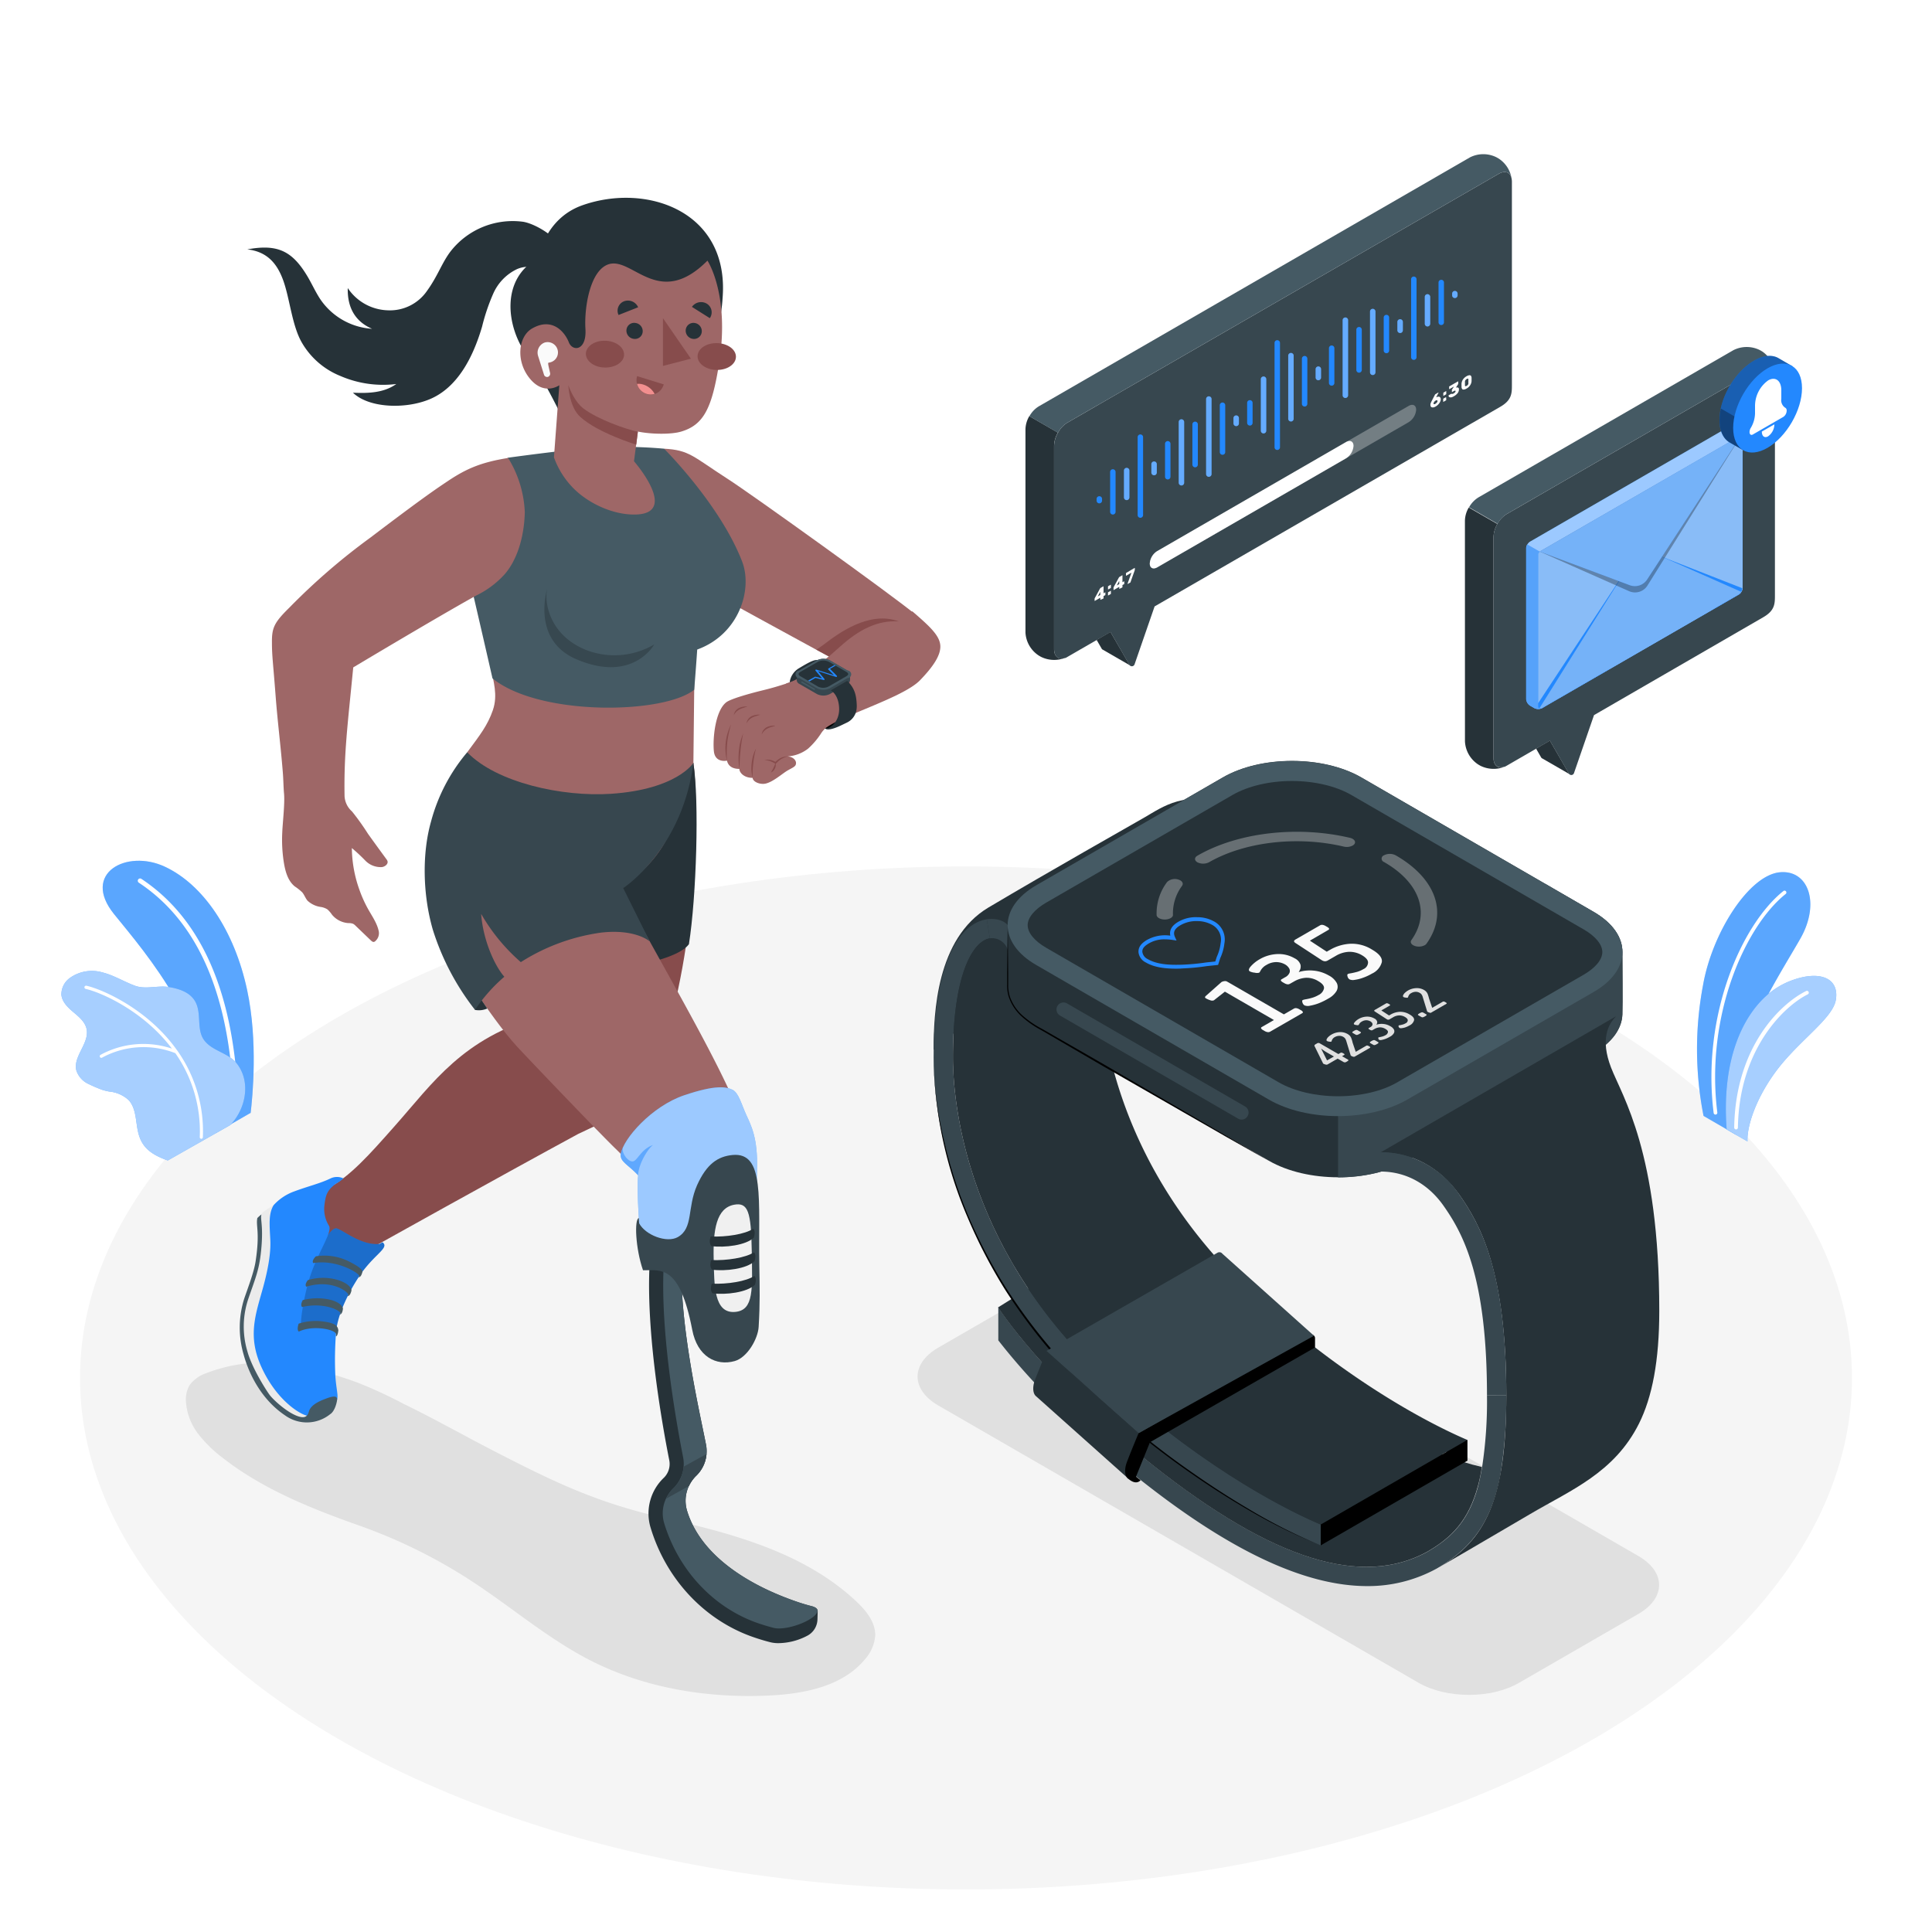 <svg class="animated" id="freepik_stories-smartwatch" xmlns="http://www.w3.org/2000/svg" viewBox="0 0 500 500" version="1.1" xmlns:xlink="http://www.w3.org/1999/xlink" xmlns:svgjs="http://svgjs.com/svgjs"><style>svg#freepik_stories-smartwatch:not(.animated) .animable {opacity: 0;}svg#freepik_stories-smartwatch.animated #freepik--Notification--inject-63 {animation: 6s Infinite  linear floating;animation-delay: 0s;}svg#freepik_stories-smartwatch.animated #freepik--Music--inject-63 {animation: 3s Infinite  linear floating;animation-delay: 0s;}            @keyframes floating {                0% {                    opacity: 1;                    transform: translateY(0px);                }                50% {                    transform: translateY(-10px);                }                100% {                    opacity: 1;                    transform: translateY(0px);                }            }        </style><g id="freepik--Floor--inject-63" class="animable" style="transform-origin: 250px 356.61px;"><ellipse id="freepik--floor--inject-63" cx="250" cy="356.61" rx="229.29" ry="132.38" style="fill: rgb(245, 245, 245); transform-origin: 250px 356.61px;" class="animable"></ellipse></g><g id="freepik--Plants--inject-63" class="animable" style="transform-origin: 245.558px 261.546px;"><g id="freepik--plants--inject-63" class="animable" style="transform-origin: 457.208px 260.552px;"><path d="M465.92,242.93c-2.1,3.68-5.24,8.75-8.19,14.23-4.42,8.21-8.41,17.34-7.81,24.08l0,.69h0l-.52,10.36-.07,1.41-2.45-1.42-6-3.48a89,89,0,0,1-.14-33.82c2.36-13.54,11.84-28.42,19.83-29.23C468,225,471.16,233.75,465.92,242.93Z" style="fill: rgb(35, 136, 254); transform-origin: 453.851px 259.702px;" id="el89s7p9m3abb" class="animable"></path><g id="elrs5bsubie1b"><path d="M465.92,242.93c-2.1,3.68-5.24,8.75-8.19,14.23-4.42,8.21-8.41,17.34-7.81,24.08l0,.69h0l-.52,10.36-.07,1.41-2.45-1.42-6-3.48a89,89,0,0,1-.14-33.82c2.36-13.54,11.84-28.42,19.83-29.23C468,225,471.16,233.75,465.92,242.93Z" style="fill: rgb(255, 255, 255); opacity: 0.25; transform-origin: 453.851px 259.702px;" class="animable"></path></g><path d="M444.15,288.42a.48.48,0,0,0,.29-.51c-3.13-25.07,7.2-48.19,17.7-56.56a.48.48,0,0,0,.07-.67.47.47,0,0,0-.67-.08c-10.67,8.51-21.22,32-18.05,57.43a.48.48,0,0,0,.54.42Z" style="fill: rgb(255, 255, 255); transform-origin: 452.616px 259.475px;" id="eld9khlof6zhj" class="animable"></path><path d="M475.11,258.8c-.83,4.86-9.66,10.58-15.49,18.45-5.27,7.11-7.56,14.31-7.37,18.15h0l-2.94-1.69-2.45-1.42c-1.34-17.78,4-29.35,10.88-35.12A20.08,20.08,0,0,1,463,254C470.73,250.87,476.1,253,475.11,258.8Z" style="fill: rgb(35, 136, 254); transform-origin: 460.94px 273.979px;" id="elt43633vyfr" class="animable"></path><g id="elp5j1gqral4a"><path d="M475.11,258.8c-.83,4.86-9.66,10.58-15.49,18.45-5.27,7.11-7.56,14.31-7.37,18.15h0l-2.94-1.69-2.45-1.42c-1.34-17.78,4-29.35,10.88-35.12A20.08,20.08,0,0,1,463,254C470.73,250.87,476.1,253,475.11,258.8Z" style="fill: rgb(255, 255, 255); opacity: 0.6; transform-origin: 460.94px 273.979px;" class="animable"></path></g><path d="M449.48,292.25a.46.46,0,0,0,.29-.43c.3-20.37,12-31.48,18.11-34.5a.48.48,0,0,0-.42-.86c-6.78,3.34-18.34,14.55-18.65,35.35a.48.48,0,0,0,.48.48A.41.41,0,0,0,449.48,292.25Z" style="fill: rgb(255, 255, 255); transform-origin: 458.463px 274.358px;" id="el9y4h4kgipa9" class="animable"></path></g><g id="freepik--plants--inject-63" class="animable" style="transform-origin: 40.778px 261.546px;"><path d="M64.87,288l-9.12,5.26c-.52-26.75-17.88-46.35-26.25-56.71C21,226,32.76,219.67,42.67,224.3s18,16.51,21.29,31.93C66.8,269.42,65.35,284,64.87,288Z" style="fill: rgb(35, 136, 254); transform-origin: 46.121px 258.011px;" id="elylrtzf4ixt" class="animable"></path><g id="eltgq969l4sp"><path d="M64.87,288l-9.12,5.26c-.52-26.75-17.88-46.35-26.25-56.71C21,226,32.76,219.67,42.67,224.3s18,16.51,21.29,31.93C66.8,269.42,65.35,284,64.87,288Z" style="fill: rgb(255, 255, 255); opacity: 0.25; transform-origin: 46.121px 258.011px;" class="animable"></path></g><path d="M61,287.17h.12a.58.58,0,0,0,.56-.6c-.92-33.68-12.14-50.55-25.1-59.13a.59.59,0,0,0-.65,1c12.79,8.46,23.67,25,24.59,58.18A.59.59,0,0,0,61,287.17Z" style="fill: rgb(255, 255, 255); transform-origin: 48.669px 257.257px;" id="el0ouud0kfhs0b" class="animable"></path><path d="M15.89,257.47c.19,1.86,1.69,3.29,3.13,4.5s3,2.5,3.39,4.33c.79,3.7-3.59,7.11-2.64,10.77a5.87,5.87,0,0,0,3.09,3.44,37.7,37.7,0,0,0,3.63,1.55,16.62,16.62,0,0,0,1.82.44,8.52,8.52,0,0,1,5,2.22c2,2.2,1.76,5.57,2.48,8.46.86,3.47,2.92,5.5,7.64,7.15l16.15-9.16c4-4.1,5.45-11.12,1.74-15.89-2.22-2.86-6.39-3.23-8.49-6.09-1.89-2.57-.79-6.28-1.95-9.25s-4.23-4-7.13-4.49-6,.69-8.81-.34-5.46-2.71-8.39-3.44a9.8,9.8,0,0,0-8.46,1.42A5.21,5.21,0,0,0,15.89,257.47Z" style="fill: rgb(35, 136, 254); transform-origin: 39.675px 275.8px;" id="el1pxoaw3woji" class="animable"></path><g id="elgvzxte7hng"><path d="M15.89,257.47c.19,1.86,1.69,3.29,3.13,4.5s3,2.5,3.39,4.33c.79,3.7-3.59,7.11-2.64,10.77a5.87,5.87,0,0,0,3.09,3.44,37.7,37.7,0,0,0,3.63,1.55,16.62,16.62,0,0,0,1.82.44,8.52,8.52,0,0,1,5,2.22c2,2.2,1.76,5.57,2.48,8.46.86,3.47,2.92,5.5,7.64,7.15l16.15-9.16c4-4.1,5.45-11.12,1.74-15.89-2.22-2.86-6.39-3.23-8.49-6.09-1.89-2.57-.79-6.28-1.95-9.25s-4.23-4-7.13-4.49-6,.69-8.81-.34-5.46-2.71-8.39-3.44a9.8,9.8,0,0,0-8.46,1.42A5.21,5.21,0,0,0,15.89,257.47Z" style="fill: rgb(255, 255, 255); opacity: 0.6; transform-origin: 39.675px 275.8px;" class="animable"></path></g><path d="M46,272.05a.52.52,0,0,0-.13-.17C38.29,261.11,26.39,256,22.36,255.1a.44.44,0,0,0-.5.32.43.43,0,0,0,.32.51c3.81.85,14.87,5.57,22.31,15.45A23.22,23.22,0,0,0,26,273a.42.42,0,0,0,.21.77.36.36,0,0,0,.24-.07,22.47,22.47,0,0,1,18.93-1.14,35.33,35.33,0,0,1,6.32,21.73.42.42,0,0,0,.37.43h0a.42.42,0,0,0,.43-.41A36.1,36.1,0,0,0,46,272.05Z" style="fill: rgb(255, 255, 255); transform-origin: 37.192px 274.907px;" id="el0fe9ljdzu2rv" class="animable"></path></g></g><g id="freepik--Shadows--inject-63" class="animable" style="transform-origin: 238.739px 383.365px;"><path id="freepik--Shadow--inject-63" d="M367.16,435.52,242.85,363.75c-7.18-4.14-7.18-10.86,0-15l30.88-17.83c7.18-4.15,18.81-4.15,26,0L424,402.69c7.17,4.14,7.17,10.86,0,15l-30.89,17.83C386,439.67,374.34,439.67,367.16,435.52Z" style="fill: rgb(224, 224, 224); transform-origin: 333.421px 383.22px;" class="animable"></path><path id="freepik--shadow--inject-63" d="M92.93,394.8a136.89,136.89,0,0,1,29.3,14.5c10.27,6.72,19.66,14.85,30.6,20.43,14.21,7.24,30.5,9.84,46.44,9.06,9-.45,18.83-2.4,24.58-9.37a10.29,10.29,0,0,0,2.66-6.26c0-3.4-2.35-6.31-4.82-8.64C208.52,402.07,190.18,397,172.5,393s-28.29-9-45.67-18c-7.44-3.85-14.77-8-22.26-11.62l-.18-.09A116.59,116.59,0,0,0,93,358a87.93,87.93,0,0,0-19.68-5,40.29,40.29,0,0,0-20,2.4,8.89,8.89,0,0,0-4.2,3,7.3,7.3,0,0,0-1,4.25A15.34,15.34,0,0,0,51.23,371a33.14,33.14,0,0,0,6.43,6.31C68,385.4,80.64,390.46,92.93,394.8Z" style="fill: rgb(224, 224, 224); transform-origin: 137.305px 395.783px;" class="animable"></path></g><g id="freepik--Character--inject-63" class="animable" style="transform-origin: 152.705px 238.22px;"><g id="freepik--character--inject-63" class="animable" style="transform-origin: 152.705px 238.22px;"><g id="freepik--Bottom--inject-63" class="animable" style="transform-origin: 136.834px 309.97px;"><path d="M179.45,197.44l-42.59,2.46s-3.23,13.84-4.45,24.35,4.8,20.85,4.8,20.85L139.85,263c-20.09,5.62-27.81,17.26-37.53,28.23-7.07,8-11.61,13.1-17.65,16.45s-8.42,5,.77,12.88c5,4.25,9.66,3,9.66,3s35.54-19.81,54.52-30.09h0c14.37-6.83,16.64-7.16,21.34-20.84C180.67,244.41,180.91,208.1,179.45,197.44Z" style="fill: rgb(135, 76, 76); transform-origin: 129.718px 260.586px;" id="elwqy5f22qgu" class="animable"></path><path d="M179.45,197.44l-43.83,2.43s-4.23,19.77-4.45,28.17,5.17,16.52,5.17,16.52l1.27,5.5c8.27,3.15,36.24.27,40.68-5.69C180.23,232.12,181,207.34,179.45,197.44Z" style="fill: rgb(38, 50, 56); transform-origin: 155.72px 224.396px;" id="elvuabrmo5k9" class="animable"></path><path d="M87.05,344c.77-5.58,4.8-12.27,6.79-14.94,3.59-4.8,6.9-6.17,5.16-7.56l-.78.43c-4.55.47-9.11-3.35-11-4s-5.49,6.7-7.57,12.5A39.49,39.49,0,0,0,77.45,345Z" style="fill: rgb(35, 136, 254); transform-origin: 88.45px 331.445px;" id="el04z6om50v4rb" class="animable"></path><g id="eltnt0vp7qbcn"><g style="opacity: 0.2; transform-origin: 88.45px 331.445px;" class="animable"><path d="M87.05,344c.77-5.58,4.8-12.27,6.79-14.94,3.59-4.8,6.9-6.17,5.16-7.56l-.78.43c-4.55.47-9.11-3.35-11-4s-5.49,6.7-7.57,12.5A39.49,39.49,0,0,0,77.45,345Z" id="el60x2o55j9w8" class="animable" style="transform-origin: 88.45px 331.445px;"></path></g></g><path d="M80,366.63c-1,.89-2.34,1.06-7.22-2-4.32-2.73-7.12-9.1-9.09-15s-.22-13.25,1.63-17.45a35.4,35.4,0,0,0,2.28-14.37c-.2-3.14-.37-3.52.86-4.38,1.06-.75,2.34-1.56,2.34-1.56Z" style="fill: rgb(235, 235, 235); transform-origin: 71.411px 339.533px;" id="el5zxlstlrnzd" class="animable"></path><path d="M86.81,306.42c-2,1.58-2.52,2.57-2.85,5.51a8.18,8.18,0,0,0,1.16,5.27c1,1.56-2.62,6.5-4.78,12.88-1.51,4.43-2.9,12.48-2.31,13.42,1.75-1,6.46-.82,9.06,0a89.43,89.43,0,0,0-.3,12.62c.33,4.77,1.24,5.71-.35,7.45-.9,1-4.57,3.18-6.87,2.83-1.67-.25-7.83-3.74-11.86-12.49-3.75-8.15-1.54-13.75.39-20.77,1.61-5.86,2-9.71,1.85-12.37-.2-3.94-.48-6.68.88-8.9a13.29,13.29,0,0,1,5.39-3.56c3.61-1.35,6.56-2,9.33-3.34a3.89,3.89,0,0,1,3.33,0A10.22,10.22,0,0,1,86.81,306.42Z" style="fill: rgb(35, 136, 254); transform-origin: 77.276px 335.517px;" id="eliefwets90w" class="animable"></path><path d="M84.26,362c-2.1.78-3.62,1.68-4.19,2.93-.27.61-.32,2.22-2.4,1.75-2.91-.67-6.86-4.32-7.84-5.61s-4.69-7.19-5.8-11.32A22.43,22.43,0,0,1,64.31,336c1.92-5.6,2.87-7.54,3.35-13.25s-.34-7.27,0-8.46a9.47,9.47,0,0,0-1.06.94c-.42,2.11.72,3.61-.46,11.27-.43,2.75-1.88,6.51-2.93,9.57a24.84,24.84,0,0,0-.18,14.42c1.44,5.3,4.76,11.82,10.8,15.85a9.62,9.62,0,0,0,11.62-.35c1.15-.71,1.73-2.93,1.79-3.76C87.33,361.08,86,361.33,84.26,362Z" style="fill: rgb(69, 90, 100); transform-origin: 74.646px 341.207px;" id="el1bbyb8yecd5" class="animable"></path><path d="M77.35,344.61c3.63-1.76,9.46-.54,9.59.63l0,.6s.45.07.62-1.53c-.11-1.13-.77-1.92-4-2.32a14.2,14.2,0,0,0-6.27.57S76.7,344.19,77.35,344.61Z" style="fill: rgb(69, 90, 100); transform-origin: 82.302px 343.853px;" id="el688ybl10rav" class="animable"></path><path d="M78.18,338.26c5.35-1.28,9.71.75,9.91,1.55l-.12.36s.62.09.79-1.52c-.09-.6-1-1.85-3.89-2.4a14.92,14.92,0,0,0-6.51.22S77.62,337.66,78.18,338.26Z" style="fill: rgb(69, 90, 100); transform-origin: 83.365px 338.081px;" id="elmcqrgo5v1ai" class="animable"></path><path d="M79.26,333c6.52-2,10.75,1.25,10.88,2.07l-.18.35s.63.15,1-1.44c0-.61-.82-1.91-3.65-2.76a13.63,13.63,0,0,0-7.63.07S78.75,332.37,79.26,333Z" style="fill: rgb(69, 90, 100); transform-origin: 85.034px 333.067px;" id="elcv9djjyl0o" class="animable"></path><path d="M81.07,326.88c6-1,11.79,2.53,11.92,3.35l-.2.3s.65.2,1-1.39c0-.61-1-1.44-3.65-2.76a14.17,14.17,0,0,0-8.39-1.25S80.57,326.23,81.07,326.88Z" style="fill: rgb(69, 90, 100); transform-origin: 87.368px 327.748px;" id="elwgqae6oabrk" class="animable"></path><path d="M210.26,415.74c-1.3-.33-2.57-.7-3.8-1.12-11.75-4-24.89-11.46-28.62-23.53a9,9,0,0,1,2.35-9.17,8.85,8.85,0,0,0,2.52-8.08c-2-10.24-7.66-34.25-6.12-51.72l-3.6-2.26-4.49,2.5-.19,2c-1.58,18,2.89,43.43,4.89,53.52a5,5,0,0,1-1.36,4.53A12.74,12.74,0,0,0,168.27,395c4,13.69,14.18,24.48,27,28.79,1.32.45,2.68.86,4.06,1.21a8.68,8.68,0,0,0,2,.25,16.44,16.44,0,0,0,7.57-1.91,4.91,4.91,0,0,0,2.66-4.28l.06-2.13v0C211.57,416.37,211.14,416,210.26,415.74Z" style="fill: rgb(38, 50, 56); transform-origin: 189.726px 372.555px;" id="elvw802amsi2" class="animable"></path><path d="M211.57,416.85v0c0,.7-.87,1.6-2.47,2.49-2.78,1.53-6.78,2.49-8.9,1.95-1.28-.34-2.55-.71-3.8-1.13-11.75-4-20.74-13.75-24.47-25.82a9,9,0,0,1,2.33-9.17,8.82,8.82,0,0,0,2.52-8.08c-2-10.24-6.36-35-4.82-52.43l4.63-2.57c-1.54,17.47,4.08,41.48,6.12,51.72a8.85,8.85,0,0,1-2.52,8.08,9,9,0,0,0-2.35,9.17c3.73,12.07,16.87,19.56,28.62,23.53,1.23.42,2.5.79,3.8,1.12C211.14,416,211.57,416.37,211.57,416.85Z" style="fill: rgb(69, 90, 100); transform-origin: 191.543px 371.766px;" id="elq9mn79mzxp" class="animable"></path><path d="M178.31,384.57a9,9,0,0,1,1.88-2.65,8.77,8.77,0,0,0,2.65-5.62l-5.93,3.28a8.72,8.72,0,0,1-2.65,5.62,8.91,8.91,0,0,0-1.87,2.66Z" style="fill: rgb(55, 71, 79); transform-origin: 177.615px 382.08px;" id="elxkb5d2tren" class="animable"></path><path d="M122.26,199.5a178.91,178.91,0,0,0-8.83,16.63c-3.82,7.91-3.85,19.45,2.59,29.59,5.8,9.12,12.55,19.57,18.38,25.76,8.7,9.24,22,23,24.75,25.65s6.82,7.06,6.82,7.06a125.46,125.46,0,0,0-.2,14.53c1.78,2.93,6.8,5.35,14.69,6.32,7.31.9,14.11-2.89,14.11-2.89.73-11.49-.76-21.92-1.29-26.9-1.15-10.7-20.33-42.2-32.64-65.43,0,0,8.29-5,12.22-13.36a122,122,0,0,0,6.59-19Z" style="fill: rgb(158, 103, 103); transform-origin: 152.792px 261.319px;" id="el50ojlnbo6m9" class="animable"></path><path d="M122.93,261.36a5.34,5.34,0,0,0,3.18-.36l-5.2-7.67Z" style="fill: rgb(38, 50, 56); transform-origin: 123.51px 257.394px;" id="elsz1nup0foz" class="animable"></path><path d="M160.67,298.64c.58-3.9,8-12.34,16.35-15.17s11-2.19,12.57-1.42,2.3,3.75,3.54,6.47,3,6,2.79,13.91,0,20,0,20-16,9.8-30.32-3.28c0,0-.87-10.53-.45-15C162.55,301.36,160.37,300.64,160.67,298.64Z" style="fill: rgb(35, 136, 254); transform-origin: 178.29px 303.674px;" id="elbk1vwl8pkwr" class="animable"></path><g id="ellhgmsmo2on9"><path d="M160.67,298.64c.58-3.9,8-12.34,16.35-15.17s11-2.19,12.57-1.42,2.3,3.75,3.54,6.47,3,6,2.79,13.91,0,20,0,20-16,9.8-30.32-3.28c0,0-.87-10.53-.45-15C162.55,301.36,160.37,300.64,160.67,298.64Z" style="fill: rgb(255, 255, 255); opacity: 0.55; transform-origin: 178.29px 303.674px;" class="animable"></path></g><g id="el1bfjvvrmcbd"><path d="M169,296.33c-3.16,1.09-4,4.08-5.22,4.24s-3-2.15-2.58-3.62a6.65,6.65,0,0,0-.54,1.69c-.3,2,1.88,2.72,4.48,5.53C165.23,301.21,167.74,297.18,169,296.33Z" style="fill: rgb(35, 136, 254); opacity: 0.5; transform-origin: 164.816px 300.25px;" class="animable"></path></g><path d="M165.32,315.22l.09,1.37c1.62,3.06,7.15,5.18,10,3.57,4.1-2.34,2.36-7.5,5-13.45,2.48-5.49,5.36-7.43,9.17-7.8,8.39-.79,6.66,11.46,6.93,28.6.1,5.9.2,9.62-.17,15.88-.18,3.07-2.91,7.92-6.19,8.85-4.84,1.36-9.69-1.18-11-8.09-3.26-16.9-8-15.38-12.74-15.41C164.46,323.12,164.13,315.55,165.32,315.22Z" style="fill: rgb(55, 71, 79); transform-origin: 180.615px 325.734px;" id="el7hk5cnscuwr" class="animable"></path><path d="M190,311.78c-4.6.86-5.49,6.46-5.3,14.17.16,6.54,0,14.09,5.59,13.57,4.87-.46,4.42-5.87,4.26-15.92S193.57,311.12,190,311.78Z" style="fill: rgb(240, 240, 240); transform-origin: 189.657px 325.612px;" id="el9l3n9wvrwh9" class="animable"></path><path d="M183.92,320c4,.18,8.93-.59,11-2,0,0,.74.43.18,2.28-2,2-7.6,2.68-11,2.21C183.3,321.58,183.92,320,183.92,320Z" style="fill: rgb(38, 50, 56); transform-origin: 189.5px 320.316px;" id="elbdlvy7xamja" class="animable"></path><path d="M184.06,326.1c4,.18,8.93-.59,11.05-2,0,0,.74.43.17,2.28-2,2-7.59,2.68-11,2.21C183.44,327.69,184.06,326.1,184.06,326.1Z" style="fill: rgb(38, 50, 56); transform-origin: 189.668px 326.416px;" id="el2ttp8omeuzq" class="animable"></path><path d="M184.21,332.21c4,.18,8.93-.59,11-2,0,0,.74.43.18,2.28-2.05,2-7.6,2.68-11,2.21C183.58,333.8,184.21,332.21,184.21,332.21Z" style="fill: rgb(38, 50, 56); transform-origin: 189.788px 332.526px;" id="elwu2z0oy30ee" class="animable"></path><path d="M120.91,194.69a46.09,46.09,0,0,0-9.38,18c-2.26,8-2.2,18.59.47,27.87a65.27,65.27,0,0,0,10.93,20.79,42.13,42.13,0,0,1,7.59-8.57c-2.64-3-5.54-9.74-6-16.27A48.68,48.68,0,0,0,134.79,249a51.75,51.75,0,0,1,20.84-7.65c8.91-1,12.53,2.3,12.53,2.3l-6.87-13.81s15.26-9.88,18.16-32.39Z" style="fill: rgb(55, 71, 79); transform-origin: 144.68px 228.02px;" id="elbho27eqwmov" class="animable"></path></g><g id="freepik--Top--inject-63" class="animable" style="transform-origin: 153.681px 147.482px;"><path d="M211.93,171c-.78-.65-2.69.46-5.26,2a5,5,0,0,0-2.31,3.63,6.71,6.71,0,0,0,4.22-1.42A11.76,11.76,0,0,0,211.93,171Z" style="fill: rgb(38, 50, 56); transform-origin: 208.145px 173.721px;" id="elhojz0vqol7h" class="animable"></path><path d="M213.51,188.53c-.78-.44-1-.86.33-1.7s5.79-2.87,5.79-2.87l.63,1.81S214.92,189.14,213.51,188.53Z" id="el3o9wsjky135" class="animable" style="transform-origin: 216.572px 186.282px;"></path><path d="M171.86,116.12c6.55.35,7.43,2,16.48,7.83,6,3.83,43.61,30.86,48.48,35,3.92,3.3-17.13,13.6-17.55,13.51s-42.57-23.22-42.57-23.22Z" style="fill: rgb(158, 103, 103); transform-origin: 204.583px 144.29px;" id="el4leftry3tk" class="animable"></path><path d="M213.83,180.21c-1.07-1.42-3.67-5-5.87-4.53-3.47.71-5.22,1.67-10.47,2.95-3.8.93-8.45,2.26-9.57,3.15-2.85,2.28-3.49,9.46-3.17,12.62s3.39,2.45,3.39,2.45c.16.66.66,2.14,3.21,2.14,0,.95,1.18,2.32,3.43,2.32.07,1.06,1.95,1.8,3.37,1.48,2-.46,4.39-2.66,5.72-3.41s2-1,2.11-1.63c.2-.82-.55-1.84-2.11-2a9.62,9.62,0,0,0,5.26-2,19.79,19.79,0,0,0,3.2-3.7,9.94,9.94,0,0,1,2.76-2.9c2.07-1.56.12-4.9-1-6.51Z" style="fill: rgb(158, 103, 103); transform-origin: 200.338px 189.252px;" id="eltyrc8npb9k" class="animable"></path><path d="M203.87,195.74a7.74,7.74,0,0,0-1.67.7,5.17,5.17,0,0,0-.71.52c-.22.19-.41.42-.66.64l-.13.11-.13-.11a6.17,6.17,0,0,0-2.74-.94,4.05,4.05,0,0,1,3,.62h-.26a5.86,5.86,0,0,1,1.49-1.13A4.47,4.47,0,0,1,203.87,195.74Z" style="fill: rgb(135, 76, 76); transform-origin: 200.85px 196.725px;" id="elk2bucf0kobe" class="animable"></path><path d="M199.53,199.94c.22-.45.46-.81.64-1.23a11.55,11.55,0,0,0,.53-1.27,2.08,2.08,0,0,1-.15,1.45A2.31,2.31,0,0,1,199.53,199.94Z" style="fill: rgb(135, 76, 76); transform-origin: 200.149px 198.69px;" id="elyp4a09wfgbr" class="animable"></path><path d="M194.78,201.31a9.91,9.91,0,0,1-.24-3.87,10.22,10.22,0,0,1,1.11-3.72,24.57,24.57,0,0,0-.69,3.76A23.3,23.3,0,0,0,194.78,201.31Z" style="fill: rgb(135, 76, 76); transform-origin: 195.05px 197.515px;" id="elswjtcdsa4i" class="animable"></path><path d="M191.35,199a19.2,19.2,0,0,1-.13-4.67,14.54,14.54,0,0,1,1.12-4.54,36,36,0,0,0-.7,4.58C191.47,195.89,191.43,197.43,191.35,199Z" style="fill: rgb(135, 76, 76); transform-origin: 191.737px 194.395px;" id="el9ufekpeut3a" class="animable"></path><path d="M188.14,196.85a13.43,13.43,0,0,1,1.08-9.4,26.2,26.2,0,0,0-1,4.65A28.92,28.92,0,0,0,188.14,196.85Z" style="fill: rgb(135, 76, 76); transform-origin: 188.479px 192.15px;" id="el8iz11ydgp1o" class="animable"></path><path d="M189.91,185.09a2.51,2.51,0,0,1,.41-1.07,2.69,2.69,0,0,1,.9-.78,4.52,4.52,0,0,1,2.25-.39l-1.07.34a6.32,6.32,0,0,0-1,.4A3.48,3.48,0,0,0,189.91,185.09Z" style="fill: rgb(135, 76, 76); transform-origin: 191.69px 183.962px;" id="elwsadry4eril" class="animable"></path><path d="M193.2,187.21a2.44,2.44,0,0,1,.42-1.08,2.67,2.67,0,0,1,.89-.78,4.51,4.51,0,0,1,2.25-.38l-1.07.34a5.47,5.47,0,0,0-1,.39A3.51,3.51,0,0,0,193.2,187.21Z" style="fill: rgb(135, 76, 76); transform-origin: 194.98px 186.081px;" id="elqh1wdxgrkhj" class="animable"></path><path d="M197.14,190.05a2.38,2.38,0,0,1,.41-1.08,2.51,2.51,0,0,1,.9-.78,4.52,4.52,0,0,1,2.25-.39c-.36.13-.72.24-1.07.34a6,6,0,0,0-1,.4A3.51,3.51,0,0,0,197.14,190.05Z" style="fill: rgb(135, 76, 76); transform-origin: 198.92px 188.917px;" id="el1zn9srfnquu" class="animable"></path><path d="M213,189c3.35-3.45,20.55-8.26,25.09-12.94,3.38-3.49,5.33-6.4,5.27-8.82-.07-2.64-2.56-5-7.22-9a45.07,45.07,0,0,0-14.1,6.06c-6.34,4-13.43,11.33-18.6,12.56Z" style="fill: rgb(158, 103, 103); transform-origin: 223.401px 173.62px;" id="elc3p1navrh44" class="animable"></path><path d="M213.27,166.75c-.53.4-1.41,1-2,1.38,1.17.64,2.31,1.26,3.26,1.76.77-.7,1.86-1.63,2.9-2.56,4.77-4.3,9.61-6.87,15.17-6.51C225,158,217.06,163.84,213.27,166.75Z" style="fill: rgb(135, 76, 76); transform-origin: 221.935px 164.98px;" id="el70qeidd7yip" class="animable"></path><path d="M219.29,173.51l-4.52-2.61a3.69,3.69,0,0,0-3.36,0l-4.53,2.61a1.2,1.2,0,0,0-.7,1V176a1.22,1.22,0,0,0,.7,1l4.53,2.61a3.69,3.69,0,0,0,3.36,0l4.52-2.61a1.18,1.18,0,0,0,.7-.94c0-.27,0-1.26,0-1.52A1.18,1.18,0,0,0,219.29,173.51Z" style="fill: rgb(55, 71, 79); transform-origin: 213.085px 175.255px;" id="elivxig80sks" class="animable"></path><path d="M206.88,173.51l4.53-2.61a3.69,3.69,0,0,1,3.36,0l4.52,2.61a1,1,0,0,1,0,2l-4.52,2.61a3.75,3.75,0,0,1-3.36,0l-4.53-2.61A1,1,0,0,1,206.88,173.51Z" style="fill: rgb(69, 90, 100); transform-origin: 213.085px 174.506px;" id="elct4hf981326" class="animable"></path><path d="M213.09,178a3,3,0,0,1-1.44-.34L207.12,175c-.29-.17-.45-.37-.45-.56s.16-.38.45-.55l4.53-2.61a3.22,3.22,0,0,1,2.88,0l4.52,2.61c.29.17.46.37.46.55s-.17.39-.46.56l-4.52,2.61A3,3,0,0,1,213.09,178Z" style="fill: rgb(38, 50, 56); transform-origin: 213.09px 174.47px;" id="el1wxj4e9k3ox" class="animable"></path><path d="M210.75,178.55l-.09,0-3.21-1.85a.17.17,0,0,1-.06-.23.17.17,0,0,1,.23-.07l3.21,1.85a.18.18,0,0,1,.06.24A.17.17,0,0,1,210.75,178.55Z" style="fill: rgb(69, 90, 100); transform-origin: 209.14px 177.465px;" id="elej19rvsfhdi" class="animable"></path><path d="M215.93,172.13l-1.52.88a.18.18,0,0,0-.09.13.24.24,0,0,0,.05.14l1.46,1.46-4.58-1.45a.16.16,0,0,0-.19.07.17.17,0,0,0,0,.21l1.69,2-1.69-.43a.2.2,0,0,0-.13,0l-1.79,1,.35.2,1.55-.9,2.14.54a.17.17,0,0,0,.17-.28l-1.65-2,4.68,1.49a.18.18,0,0,0,.2-.08.17.17,0,0,0,0-.21l-1.78-1.8,1.49-.87Z" style="fill: rgb(35, 136, 254); transform-origin: 212.878px 174.235px;" id="elgkmpc3svvz" class="animable"></path><path d="M215,178.67c.68.37,2.1,1.69,2.17,4.72s-1.91,5.14-3.63,5.14c.5.5,2,.21,4-.74l1.65-.79a4.42,4.42,0,0,0,2.47-3.33,6.45,6.45,0,0,0,.06-1.34c-.11-2.4-.51-4.23-2.46-6.12Z" style="fill: rgb(38, 50, 56); transform-origin: 217.636px 182.491px;" id="el17s0t94ebdd" class="animable"></path><path d="M127.11,173.1c.54,3.18,1.8,6.76.44,10.7s-3.31,6.39-6.64,10.89c7.62,7.89,24.67,11.57,37.15,10.75,17.16-1.13,21.39-8,21.39-8l.23-20.68Z" style="fill: rgb(158, 103, 103); transform-origin: 150.295px 189.326px;" id="eljuld4nlxz99" class="animable"></path><path d="M192.06,145.32c-5.69-14.76-20.2-29.2-20.2-29.2a118.44,118.44,0,0,0-23.05.19c-6.26.68-11.85,1.4-17.31,2.14a23.17,23.17,0,0,0-9.4,11.8c-1.07,2.8-2.11,13.11-1.1,17.4,2.14,9,6.46,27.92,6.46,27.92,12.13,9.83,44.23,9.29,52.2,2.94,0,0,.45-5.49.78-10.41C191.3,164.16,194.84,152.53,192.06,145.32Z" style="fill: rgb(69, 90, 100); transform-origin: 156.778px 149.395px;" id="el5nfc37nblxc" class="animable"></path><g id="elpftp3naij88"><path d="M169.32,166.77a20.27,20.27,0,0,1-17.87,1.35c-9.44-3.94-10.66-12.52-9.81-15.82,0,0-4.26,13.23,7.48,18.29C163.82,176.91,169.32,166.77,169.32,166.77Z" style="opacity: 0.2; transform-origin: 155.103px 162.482px;" class="animable"></path></g><path d="M93,230.23a32.83,32.83,0,0,1-1.94-10.75,44.6,44.6,0,0,1,3.49,3.25,5.53,5.53,0,0,0,4.31,1.67c.8-.12,1.68-.82,1.41-1.58a1.56,1.56,0,0,0-.26-.45c-1.6-2.19-3.2-4.38-4.78-6.59A63.21,63.21,0,0,0,91.1,210a5.67,5.67,0,0,1-1.93-4c-.18-11,.76-18,2.25-33.28,0,0,22-13.16,31.78-18.58a24,24,0,0,0,7.43-5.55c2.93-3.37,5-9,5.19-16a28.91,28.91,0,0,0-4.32-14.07c-7,1.12-10.81,2.79-15.48,5.9-2.87,1.92-6.25,4.14-20.15,14.7a166.76,166.76,0,0,0-21,18.15c-4,3.93-4.54,5.25-4.49,9.18,0,3.31.3,5.15.95,13.66.54,7.06,1.32,12.89,1.88,20,.14,1.78.14,3.51.3,5.3.23,2.56-.36,7.46-.46,10a37.37,37.37,0,0,0,.39,7.68c.37,2.32,1,4.8,2.83,6.3a13.82,13.82,0,0,1,1.94,1.54c.55.65.82,1.51,1.38,2.17a6.31,6.31,0,0,0,3.49,1.63,4.45,4.45,0,0,1,1.67.63,7.13,7.13,0,0,1,1.16,1.35,6,6,0,0,0,4.3,2.19,3.09,3.09,0,0,1,1.17.18,2.49,2.49,0,0,1,.61.47l4,3.84c.23.21.5.44.8.37a.81.81,0,0,0,.42-.28,2.68,2.68,0,0,0,.82-2.44c-.42-2.05-1.66-3.82-2.7-5.65A32.49,32.49,0,0,1,93,230.23Z" style="fill: rgb(158, 103, 103); transform-origin: 103.098px 181.146px;" id="elk9ystmtm3wh" class="animable"></path><path d="M187,77.21A36.2,36.2,0,0,1,184.28,89c-.6,1.36-33.21,15.5-39.09,18.4,0,0-4.81-10-8.66-15.2-5.79-7.88-6.86-20.28,2.78-25.36,0,0,1.54-10.17,11.31-13.68C167.33,47.19,188.87,54.68,187,77.21Z" style="fill: rgb(38, 50, 56); transform-origin: 159.615px 79.296px;" id="el49virq5n853" class="animable"></path><path d="M116.75,64.88c-2.36,3-3.35,6.39-6.22,10.37a11.64,11.64,0,0,1-10.11,5.06A12.92,12.92,0,0,1,90,74.55c-.14,5.71,2.5,8.91,6.29,10.54a17.5,17.5,0,0,1-13.45-7.73c-1.19-1.82-2.09-3.82-3.19-5.7C75.71,65,71.92,63.07,64,64.54c5,.57,7.7,3.48,9.36,8.2s2.24,11.56,4.74,15.89a20.2,20.2,0,0,0,9.94,8.65,27.81,27.81,0,0,0,14.52,2.1c-3.23,2.31-7.25,2.43-11.22,2.25,4.14,4,13.5,4.28,19.69,1.76,7.45-3,11.46-11.13,13.73-18.85a52.06,52.06,0,0,1,2.9-8.57,12.68,12.68,0,0,1,6.18-6.34c3.32-1.37,5.42,0,8.19,1.35,1.59-1.89,4-4.45,3.31-6.43-1.08-3.35-7.11-6.78-10.07-7.17A20.4,20.4,0,0,0,116.75,64.88Z" style="fill: rgb(38, 50, 56); transform-origin: 104.731px 81.115px;" id="el56abfm2fior" class="animable"></path><path d="M183.09,67.45s5.85,8.75,3,26.67c-1.84,11.58-4,15.84-9.79,17.57-2.56.77-7.65.72-11.22,0l-1,7.68s11.5,13.15.86,13.77c-5.31.3-11.57-2.23-15.8-6.07a21.76,21.76,0,0,1-5.78-8.72l1.39-18.65s-3.71,2.69-7.35-1.4c-4-4.49-3.37-11.13.26-13.26,5.34-3.11,8.56,1,9.54,3.52s4.66,2.23,4.31-3.4,1.23-15.48,6.2-16.83C163.86,66.7,170.6,80,183.09,67.45Z" style="fill: rgb(158, 103, 103); transform-origin: 160.766px 100.307px;" id="el9pqhinx0s1u" class="animable"></path><path d="M144.4,91.13a2.63,2.63,0,0,1-1.06,2.2,2.74,2.74,0,0,1-1.31.52c-.28,0-.17.47.13,1.79l.19.84a.86.86,0,0,1-.56,1.06h0a.84.84,0,0,1-1-.55l-1.52-4.83a2.79,2.79,0,0,1,1.72-3.52A2.68,2.68,0,0,1,144.4,91.13Z" style="fill: rgb(250, 250, 250); transform-origin: 141.763px 93.052px;" id="el3vg6xljjrwn" class="animable"></path><path d="M151.62,91.54c0,1.92,2.14,3.52,4.89,3.58s5-1.43,5-3.35-2.14-3.52-4.88-3.59S151.67,89.62,151.62,91.54Z" style="fill: rgb(135, 76, 76); transform-origin: 156.565px 91.65px;" id="elsd3g2z8kf0d" class="animable"></path><path d="M180.53,92.15c-.05,1.92,2.14,3.52,4.88,3.59s5-1.44,5.05-3.36-2.14-3.52-4.89-3.58S180.57,90.23,180.53,92.15Z" style="fill: rgb(135, 76, 76); transform-origin: 185.495px 92.27px;" id="elh43a3b3sutn" class="animable"></path><path d="M164.88,97.34l6.89,2.13a3.53,3.53,0,0,1-4.44,2.51A3.77,3.77,0,0,1,164.88,97.34Z" style="fill: rgb(135, 76, 76); transform-origin: 168.25px 99.735px;" id="elhjxl9vtdemc" class="animable"></path><path d="M165.15,79.52l-5.07,2a2.61,2.61,0,0,1,1.4-3.54A2.88,2.88,0,0,1,165.15,79.52Z" style="fill: rgb(38, 50, 56); transform-origin: 162.49px 79.655px;" id="elarbz8dygzro" class="animable"></path><path d="M179.07,79.42l4.63,2.92a2.62,2.62,0,0,0-.75-3.73A2.89,2.89,0,0,0,179.07,79.42Z" style="fill: rgb(38, 50, 56); transform-origin: 181.624px 80.262px;" id="elqzoe1gzyrxf" class="animable"></path><polygon points="171.57 82.34 171.57 94.7 178.81 92.83 171.57 82.34" style="fill: rgb(135, 76, 76); transform-origin: 175.19px 88.52px;" id="el8c3r86qhgmo" class="animable"></polygon><path d="M165.08,111.73c-3.12-.64-10.36-3.2-14.07-6-2-1.49-3.48-4.66-3.92-6.07,0,0,.17,5.6,3.08,8.23,4.6,4.18,14.49,7.19,14.49,7.19Z" style="fill: rgb(135, 76, 76); transform-origin: 156.085px 107.37px;" id="elug4qpvo91kf" class="animable"></path><path d="M177.47,85.33a2.14,2.14,0,0,0,1.82,2.36,2,2,0,0,0,2.32-1.75,2.14,2.14,0,0,0-1.82-2.35A2,2,0,0,0,177.47,85.33Z" style="fill: rgb(38, 50, 56); transform-origin: 179.539px 85.64px;" id="elsfkymr50kpe" class="animable"></path><path d="M162.13,85.33A2.14,2.14,0,0,0,164,87.69a2,2,0,0,0,2.32-1.75,2.14,2.14,0,0,0-1.82-2.35A2,2,0,0,0,162.13,85.33Z" style="fill: rgb(38, 50, 56); transform-origin: 164.225px 85.635px;" id="ela4hs9a8ov5q" class="animable"></path><path d="M164.87,99.35a3.94,3.94,0,0,1,.84,0,5,5,0,0,1,3.7,2.58,3.43,3.43,0,0,1-2.08,0A3.65,3.65,0,0,1,164.87,99.35Z" style="fill: rgb(242, 143, 143); transform-origin: 167.14px 100.71px;" id="eljfsipn89hgh" class="animable"></path></g></g></g><g id="freepik--Device--inject-63" class="animable" style="transform-origin: 335.52px 303.699px;"><g id="freepik--Smartwatch--inject-63" class="animable" style="transform-origin: 335.52px 303.699px;"><path d="M296.4,211.43c-4.06,2.34-24.48,13.87-40.62,23.45-13.41,8-14.16,27.38-14.16,36.82l75.09-62.62C307.63,203.84,300.47,209.08,296.4,211.43Z" style="fill: rgb(38, 50, 56); transform-origin: 279.165px 239.265px;" id="elpwux2t6rtm" class="animable"></path><path d="M384.83,361.15a111.79,111.79,0,0,1-1.26,18.5c-.29,1.75-.64,3.36-1,4.84-2.45,9.08-6.87,13.48-13.21,17.14-16.8,9.14-39.69,2.31-71-22.46-28.59-22.63-40-40.82-40-40.82v8.53c5.68,7.32,17.37,20.74,36.92,36.21,23.15,18.31,42.49,27.39,58.55,27.39A36.91,36.91,0,0,0,371.71,406l.11-.06c8.2-4.73,13.09-10.77,15.67-20.59.39-1.53.74-3.15,1-4.88a117.52,117.52,0,0,0,1.31-19.34Z" style="fill: rgb(55, 71, 79); transform-origin: 324.087px 374.415px;" id="el9o5ezsfw4r7" class="animable"></path><path d="M337.92,354.44c-28.59-22.62-40-40.81-40-40.81L258.3,338.35s11.44,18.19,40,40.82c31.3,24.77,54.19,31.6,71,22.46,6.34-3.66,10.76-8.06,13.21-17.14.4-1.48.75-3.09,1-4.84C370.79,376.8,355.72,368.52,337.92,354.44Z" style="fill: rgb(38, 50, 56); transform-origin: 320.905px 359.569px;" id="el58fg7a9gv8" class="animable"></path><path d="M341.8,394.55v5.39s-26.25-9.5-58-38.42-42.18-64.2-42.18-87.91,6.26-34.51,13.77-35.71l.79,4.94c-4.36.69-9.56,9.19-9.56,30.77,0,11.09,2.93,49.93,40.55,84.21C313.18,381.51,335.58,391.93,341.8,394.55Z" style="fill: rgb(55, 71, 79); transform-origin: 291.71px 318.92px;" id="elk2snx2ltz3" class="animable"></path><path d="M341.8,399.94a139.29,139.29,0,0,1-19.07-9.38c-6.13-3.56-12.06-7.47-17.82-11.62s-11.28-8.6-16.67-13.22l-4-3.51c-1.33-1.18-2.58-2.45-3.87-3.66-2.62-2.4-5-5.08-7.4-7.66a142.15,142.15,0,0,1-12.77-17A133.49,133.49,0,0,1,250.39,315a108.24,108.24,0,0,1-8.77-41.38,100.1,100.1,0,0,0,2.58,21.06,116.53,116.53,0,0,0,6.49,20.2,134.33,134.33,0,0,0,9.88,18.77,142.93,142.93,0,0,0,12.78,16.92c2.43,2.58,4.74,5.26,7.35,7.66,1.28,1.22,2.52,2.48,3.84,3.66l4,3.53c5.36,4.63,10.85,9.12,16.6,13.26s11.64,8.09,17.74,11.68A140.88,140.88,0,0,0,341.8,399.94Z" id="el3a92edpodc6" class="animable" style="transform-origin: 291.71px 336.78px;"></path><path d="M325.11,335.92c-37.62-34.28-40.55-73.13-40.55-84.22,0-16.52,7.73-22.62,11.59-26.35a6.49,6.49,0,0,1,3.37-1.95l-.79-4.94a11.76,11.76,0,0,0-6.52,3.77,25.93,25.93,0,0,0-5.1,8.34l-30.93,12.27c-4.36.69-9.56,9.19-9.56,30.77,0,11.09,2.93,49.93,40.55,84.21,26,23.69,48.41,34.11,54.63,36.73l32.57-18.8c3.44,1.59,5.37,2.29,5.37,2.29v-5.39C373.52,370,351.12,359.61,325.11,335.92Z" style="fill: rgb(38, 50, 56); transform-origin: 313.18px 306.505px;" id="eli7cys0bqz5e" class="animable"></path><path d="M256.18,242.84a4.24,4.24,0,0,1,4.62,3v-6.41s-1.39-2-5.41-1.54Z" style="fill: rgb(55, 71, 79); transform-origin: 258.095px 241.831px;" id="el0o6ogtudjv" class="animable"></path><polygon points="379.74 372.65 379.74 378.04 341.8 399.94 341.8 394.55 374.37 375.75 379.74 372.65" id="el9gvr15sgv7" class="animable" style="transform-origin: 360.77px 386.295px;"></polygon><path d="M273.75,352.12l-2.87-2.52s-1.67,4-3,7.4c-.73,1.9-.57,3.49.08,4.19h0l0,0,.13.12L292,382.66l2.72-11.76Z" style="fill: rgb(38, 50, 56); transform-origin: 281.059px 366.13px;" id="elqdhb2vnd52" class="animable"></path><path d="M294,382.15l1.18.94c-1.26,1.3-2.8-.1-3.24-.42-.8-.57-1.07-2.28-.27-4.37,1.32-3.43,3-7.4,3-7.4l44.24-25.39a.94.94,0,0,1,1.42.82v2.39l-42.72,24.53Z" id="elkv6vq06w71e" class="animable" style="transform-origin: 315.759px 364.506px;"></path><path d="M316.33,324.44a.92.92,0,0,0-.25-.23h0a1,1,0,0,0-1,0l-44.24,25.4,23.82,21.3,45.4-25.22Z" style="fill: rgb(55, 71, 79); transform-origin: 305.45px 347.493px;" id="elkj77ghyfswi" class="animable"></path><path d="M412.46,236l-60.14-34.8c-9.91-5.71-26-5.71-35.87,0l-48.24,27.86c-5,2.86-7.42,6.6-7.41,10.35,0,2.76,0,13.11,0,15.88,0,3.73,2.48,7.45,7.41,10.3l60.15,34.8c9.9,5.72,26,5.72,35.86,0l48.24-27.85c4.81-2.78,7.28-6.39,7.41-10,.11-2.87,0-13.41,0-16.16C419.89,242.64,417.42,238.89,412.46,236Z" style="fill: rgb(38, 50, 56); transform-origin: 340.359px 250.799px;" id="elvtjx9l2azc" class="animable"></path><path d="M260.8,239.44l.12,12.33v3.09a9.4,9.4,0,0,0,.41,3,11.71,11.71,0,0,0,3.35,5,25,25,0,0,0,5.05,3.44l5.35,3.07,10.69,6.14,21.31,12.43,10.65,6.21,10.62,6.28-10.74-6.07-10.7-6.14-21.39-12.28-10.65-6.21-5.33-3.1a25,25,0,0,1-5.08-3.53,12,12,0,0,1-3.4-5.15,9.5,9.5,0,0,1-.41-3.08v-3.09Z" id="el8viw4c2wunq" class="animable" style="transform-origin: 294.498px 269.935px;"></path><path d="M346.29,273.61v31.1c6.49,0,13-1.43,17.93-4.29l48.24-27.85c4.81-2.78,7.28-6.39,7.41-10,.11-2.87,0-13.41,0-16.16,0-3.75-2.46-7.5-7.42-10.36l-12.53-7.29Z" style="fill: rgb(55, 71, 79); transform-origin: 383.104px 266.735px;" id="eltprk48hgn3" class="animable"></path><path d="M268.21,229.09l48.24-27.86c9.91-5.71,26-5.71,35.87,0L412.46,236c9.91,5.72,9.91,15,0,20.71l-48.24,27.85c-9.9,5.72-26,5.72-35.86,0l-60.15-34.8C258.3,244.08,258.3,234.81,268.21,229.09Z" style="fill: rgb(69, 90, 100); transform-origin: 340.335px 242.899px;" id="ele2as6ftwhmh" class="animable"></path><path d="M346.29,283.71c-5.79,0-11.38-1.31-15.35-3.6l-60.14-34.8c-3.08-1.77-4.84-3.92-4.84-5.87s1.76-4.09,4.84-5.87L319,205.72c4-2.29,9.55-3.6,15.34-3.6s11.39,1.31,15.35,3.6l60.15,34.8c3.07,1.77,4.84,3.91,4.84,5.87s-1.77,4.09-4.84,5.87l-48.25,27.85C357.68,282.4,352.08,283.71,346.29,283.71Z" style="fill: rgb(38, 50, 56); transform-origin: 340.32px 242.915px;" id="elo77eac4sw" class="animable"></path><path d="M321.33,289.75a1.79,1.79,0,0,1-.91-.25l-46.09-26.68a1.81,1.81,0,0,1,1.81-3.14l46.09,26.68a1.82,1.82,0,0,1-.9,3.39Z" style="fill: rgb(55, 71, 79); transform-origin: 298.276px 274.594px;" id="eloy03bwnlpl" class="animable"></path><g id="elg5mdnrfstin"><g style="opacity: 0.3; transform-origin: 335.635px 230.124px;" class="animable"><path d="M302.05,228.26a13.42,13.42,0,0,0-2.72,8.52c0,.79,1.34,1.35,2.66,1.15h0c.93-.14,1.6-.63,1.57-1.18a11.91,11.91,0,0,1,2.35-7.49c.4-.56.12-1.25-.78-1.57A2.93,2.93,0,0,0,302.05,228.26Z" style="fill: rgb(255, 255, 255); transform-origin: 302.706px 232.725px;" id="elkueajmjwf0a" class="animable"></path><path d="M347.77,219.1a3.3,3.3,0,0,0,2.29-.27,1.44,1.44,0,0,0,.47-.4c.44-.63-.08-1.34-1.16-1.6-13.58-3.2-29-1.41-39.41,4.58l-.08.05c-.82.47-.79,1.22,0,1.7a3.37,3.37,0,0,0,3,0C322.11,217.85,335.78,216.26,347.77,219.1Z" style="fill: rgb(255, 255, 255); transform-origin: 329.981px 219.388px;" id="elmw4gp5f8woq" class="animable"></path><path d="M358.17,221.35a.92.92,0,0,0,0,1.73l.1.06c9.2,5.3,11.93,13.22,7,20.15-.45.63.07,1.34,1.15,1.6a3.33,3.33,0,0,0,2.3-.27,1.39,1.39,0,0,0,.46-.4c5.62-7.85,2.52-16.8-7.88-22.81l-.11-.06A3.28,3.28,0,0,0,358.17,221.35Z" style="fill: rgb(255, 255, 255); transform-origin: 364.755px 232.983px;" id="eljqkvmch1cy" class="animable"></path></g></g><path d="M304.36,250.69c-2.71,0-5.58-.29-7.83-1.61a3.36,3.36,0,0,1-1.89-2.65c-.05-1.19.54-2.1,1.9-3a9.52,9.52,0,0,1,6.34-1.28c-.33-1.5.48-2.77,2.41-3.78a9,9,0,0,1,4.58-1h0a8.82,8.82,0,0,1,4.14,1,5.3,5.3,0,0,1,2.86,5.79,12.27,12.27,0,0,1-1.07,3.8l-.56,1.76-2.92.31a56.07,56.07,0,0,1-6.35.6C305.46,250.68,304.91,250.69,304.36,250.69Zm-2.89-7.59a7.83,7.83,0,0,0-4.39,1.2c-1.31.83-1.47,1.48-1.44,2.06a2.42,2.42,0,0,0,1.4,1.86c2.49,1.45,5.91,1.54,8.92,1.44a57.44,57.44,0,0,0,6.27-.59l2.29-.24.38-1.19a11.75,11.75,0,0,0,1-3.55,4.35,4.35,0,0,0-2.36-4.82,7.84,7.84,0,0,0-3.65-.89h0a8.17,8.17,0,0,0-4.1.91c-2.26,1.18-2.12,2.32-1.68,3.28l.38.84-.91-.14A14.06,14.06,0,0,0,301.47,243.1Z" style="fill: rgb(35, 136, 254); transform-origin: 305.804px 244.025px;" id="elobx4eccxkth" class="animable"></path><path d="M328.06,267.11a2.22,2.22,0,0,1-.82-.31l-.32-.19a1.22,1.22,0,0,1-.55-.47c-.05-.13,0-.26.22-.37l3.1-1.79L317,256.64l-2.83,2.23a1.23,1.23,0,0,1-.93,0,5.47,5.47,0,0,1-1.15-.5c-.28-.16-.3-.36-.05-.6l4.06-3.6a1.9,1.9,0,0,1,.73-.24,1.11,1.11,0,0,1,.66.06l14.78,8.53,2.57-1.48a1,1,0,0,1,.65-.13,2.24,2.24,0,0,1,.81.31l.33.19a1.24,1.24,0,0,1,.54.47c.05.13,0,.26-.22.37L328.7,267A1,1,0,0,1,328.06,267.11Z" style="fill: rgb(250, 250, 250); transform-origin: 324.527px 260.514px;" id="el3n4ltqahtrq" class="animable"></path><path d="M341.43,259.59a12.2,12.2,0,0,1-2.33.67,2.41,2.41,0,0,1-1.5-.07,1.26,1.26,0,0,1-.52-.72c-.12-.34-.09-.56.07-.66a4,4,0,0,1,.8-.2,14.5,14.5,0,0,0,1.72-.41,7.37,7.37,0,0,0,1.57-.69,2.5,2.5,0,0,0,1.4-1.68c.11-.65-.39-1.29-1.5-1.93a5.69,5.69,0,0,0-3.16-.85,7,7,0,0,0-3.16,1l-1,.56a1,1,0,0,1-.65.13,2.21,2.21,0,0,1-.82-.32l-.32-.18c-.31-.18-.49-.34-.53-.47s0-.25.23-.36l.82-.48a2.35,2.35,0,0,0,1.19-1.21,1.35,1.35,0,0,0-.17-1.2,2.87,2.87,0,0,0-1-.93,4.7,4.7,0,0,0-2.19-.6,4.83,4.83,0,0,0-2.59.72,3.75,3.75,0,0,0-1.61,1.59,1.34,1.34,0,0,1-.3.43,2.14,2.14,0,0,1-1.14,0,3.59,3.59,0,0,1-1.27-.33q-.62-.36.27-1.35a9.14,9.14,0,0,1,2.26-1.8,9.82,9.82,0,0,1,4.6-1.34,8.13,8.13,0,0,1,4.43,1.09,2.85,2.85,0,0,1,1.54,1.68,2.13,2.13,0,0,1-.45,1.81l.09.05a9.85,9.85,0,0,1,3.77-.34,9.55,9.55,0,0,1,3.87,1.23,4.87,4.87,0,0,1,2.12,2,2.21,2.21,0,0,1-.11,2.1,5.47,5.47,0,0,1-2.08,1.89A17.29,17.29,0,0,1,341.43,259.59Z" style="fill: rgb(250, 250, 250); transform-origin: 334.7px 253.625px;" id="elys45azlsqxo" class="animable"></path><path d="M352.67,253.07a9.76,9.76,0,0,1-2.11.52,2.18,2.18,0,0,1-1.29-.12,1.23,1.23,0,0,1-.52-.73c-.11-.35-.09-.57.08-.67a2.53,2.53,0,0,1,.69-.17c.63-.11,1.2-.25,1.72-.39a6.9,6.9,0,0,0,1.6-.7,1.94,1.94,0,0,0,1.21-1.71c0-.66-.56-1.29-1.6-1.9a6.28,6.28,0,0,0-3.3-.87,7.26,7.26,0,0,0-3.47,1.06l-2,1.15a1.54,1.54,0,0,1-.8.24,1.81,1.81,0,0,1-.79-.27l-6.79-4.44c-.27-.17-.4-.33-.4-.48s.14-.31.42-.48l6.3-3.63a1,1,0,0,1,.64-.13,2.22,2.22,0,0,1,.82.31l.4.23c.28.17.44.31.48.44s0,.25-.23.36L339,243.44l4.36,2.86.89-.51a11.72,11.72,0,0,1,5.12-1.54,9.8,9.8,0,0,1,5.66,1.47c1.92,1.1,2.78,2.21,2.58,3.3a4.61,4.61,0,0,1-2.55,2.95A13.31,13.31,0,0,1,352.67,253.07Z" style="fill: rgb(250, 250, 250); transform-origin: 346.269px 246.489px;" id="el0enjszcuboah" class="animable"></path><path d="M347.73,274.86l-1.55-.89-2.65,1.53a.75.75,0,0,1-.46,0,2.51,2.51,0,0,1-.56-.2.41.41,0,0,1-.1-.09l-2.25-4.57c0-.11.06-.24.31-.39l.32-.18a.68.68,0,0,1,.71-.09l4.87,2.81.54-.31a.48.48,0,0,1,.29-.06,1,1,0,0,1,.37.14l.15.09q.21.12.24.21c0,.06,0,.12-.1.17l-.54.31,1.54.89c.19.11.14.25-.14.41l-.28.17A.7.7,0,0,1,347.73,274.86Zm-2.51-1.44-1.92-1.1a10.59,10.59,0,0,1-1.3-.89l-.07,0,1.51,3Z" style="fill: rgb(224, 224, 224); transform-origin: 344.567px 272.727px;" id="elxmz9cdhjgqc" class="animable"></path><path d="M350.21,273.48a2.09,2.09,0,0,1-.5-.21q-.13-.07-.15-.12l-1.11-3.63a2.88,2.88,0,0,0-.32-.75,1.64,1.64,0,0,0-.5-.43,1.93,1.93,0,0,0-1.08-.26,2.37,2.37,0,0,0-1.11.32,1.67,1.67,0,0,0-.53.44,2.52,2.52,0,0,0-.27.52c0,.12-.05.19-.1.21a.88.88,0,0,1-.53,0,1.58,1.58,0,0,1-.55-.14.33.33,0,0,1-.13-.44,1.82,1.82,0,0,1,.46-.65,4,4,0,0,1,.79-.59,4.71,4.71,0,0,1,2.14-.64,3.69,3.69,0,0,1,2,.47,2.47,2.47,0,0,1,.62.48,1.92,1.92,0,0,1,.39.66,7.73,7.73,0,0,1,.33,1.13l.8,2.36,2.71-1.57a.49.49,0,0,1,.29-.06,1.08,1.08,0,0,1,.37.14l.14.08a.5.5,0,0,1,.25.22c0,.06,0,.11-.1.17l-3.94,2.27A.59.59,0,0,1,350.21,273.48Z" style="fill: rgb(224, 224, 224); transform-origin: 348.956px 270.303px;" id="elni4n9p6tjf" class="animable"></path><path d="M350.88,267.79l-.82-.48c-.19-.11-.12-.26.21-.44l.25-.15q.5-.29.78-.12l.82.47c.19.11.11.26-.21.45l-.25.14C351.33,267.86,351.07,267.9,350.88,267.79Zm4.55,2.62-.82-.47q-.28-.17.21-.45l.25-.14c.33-.19.59-.23.77-.13l.83.48c.18.11.11.26-.22.45l-.25.14C355.87,270.48,355.62,270.52,355.43,270.41Z" style="fill: rgb(224, 224, 224); transform-origin: 353.361px 268.504px;" id="elt3o9x57qgws" class="animable"></path><path d="M358.69,268.81a6.08,6.08,0,0,1-1.06.31,1.08,1.08,0,0,1-.68,0,.54.54,0,0,1-.24-.32c0-.16,0-.26,0-.3a1.19,1.19,0,0,1,.36-.09c.28-.06.54-.12.78-.19a3.93,3.93,0,0,0,.71-.31,1.16,1.16,0,0,0,.64-.77c.05-.29-.18-.58-.68-.87a2.66,2.66,0,0,0-1.44-.39,3.24,3.24,0,0,0-1.43.46l-.44.25a.43.43,0,0,1-.29.06,1.05,1.05,0,0,1-.38-.14l-.14-.09q-.22-.12-.24-.21c0-.06,0-.11.1-.16l.37-.22a1,1,0,0,0,.54-.55.63.63,0,0,0-.07-.55,1.48,1.48,0,0,0-.47-.42,2.2,2.2,0,0,0-1-.27,2.28,2.28,0,0,0-1.18.33,1.94,1.94,0,0,0-.49.37,2.19,2.19,0,0,0-.24.35.68.68,0,0,1-.14.2,1.09,1.09,0,0,1-.51,0,2,2,0,0,1-.58-.15c-.19-.11-.15-.31.12-.61a3.92,3.92,0,0,1,1-.82,4.51,4.51,0,0,1,2.09-.61,3.75,3.75,0,0,1,2,.49,1.32,1.32,0,0,1,.7.77.94.94,0,0,1-.21.82l.05,0A4.35,4.35,0,0,1,358,265a4.13,4.13,0,0,1,1.76.56,2.23,2.23,0,0,1,1,.91,1,1,0,0,1-.05.95,2.45,2.45,0,0,1-.95.86A8.14,8.14,0,0,1,358.69,268.81Z" style="fill: rgb(224, 224, 224); transform-origin: 355.614px 266.136px;" id="elqw227d9h2f" class="animable"></path><path d="M363.79,265.85a4.17,4.17,0,0,1-1,.23.93.93,0,0,1-.59-.05.62.62,0,0,1-.24-.33c-.05-.16,0-.26,0-.3a.81.81,0,0,1,.31-.08c.29-.05.55-.12.78-.18a3.07,3.07,0,0,0,.73-.32.87.87,0,0,0,.55-.77c0-.3-.26-.59-.73-.86a2.82,2.82,0,0,0-1.5-.4,3.24,3.24,0,0,0-1.57.48l-.9.52a.73.73,0,0,1-.36.11.7.7,0,0,1-.36-.12l-3.09-2c-.12-.08-.18-.15-.18-.22s.07-.14.19-.21l2.86-1.65a.39.39,0,0,1,.3-.06,1.08,1.08,0,0,1,.37.14l.18.1c.13.08.2.14.22.2s0,.12-.11.17l-2.16,1.25,2,1.3.41-.24a5.24,5.24,0,0,1,2.32-.7,4.57,4.57,0,0,1,2.57.67q1.31.75,1.17,1.5a2.08,2.08,0,0,1-1.16,1.34A6.51,6.51,0,0,1,363.79,265.85Z" style="fill: rgb(224, 224, 224); transform-origin: 360.807px 262.869px;" id="elbygog65nsco" class="animable"></path><path d="M367.88,263.22l-.82-.47q-.29-.17.21-.45l.25-.14q.5-.29.78-.12l.82.47c.19.11.11.26-.22.45l-.24.14Q368.17,263.39,367.88,263.22Z" style="fill: rgb(224, 224, 224); transform-origin: 368.087px 262.63px;" id="el5zzknzrzdnp" class="animable"></path><path d="M370,262.08a2.17,2.17,0,0,1-.51-.2c-.09-.05-.13-.09-.14-.12l-1.12-3.64a2.26,2.26,0,0,0-.32-.74,1.34,1.34,0,0,0-.5-.43,2,2,0,0,0-1.07-.27,2.46,2.46,0,0,0-1.11.33,1.61,1.61,0,0,0-.54.44,2.79,2.79,0,0,0-.26.52.34.34,0,0,1-.1.21,1,1,0,0,1-.53,0,1.56,1.56,0,0,1-.55-.13.33.33,0,0,1-.13-.44,1.82,1.82,0,0,1,.45-.65,4.22,4.22,0,0,1,.79-.6,4.62,4.62,0,0,1,2.15-.63,3.7,3.7,0,0,1,2,.46,2.48,2.48,0,0,1,.62.49,2.1,2.1,0,0,1,.39.66,11.12,11.12,0,0,1,.33,1.12l.8,2.36,2.71-1.56a.42.42,0,0,1,.29-.07,1,1,0,0,1,.36.14l.15.09a.62.62,0,0,1,.25.21c0,.06,0,.12-.11.17l-3.94,2.28C370.27,262.15,370.14,262.14,370,262.08Z" style="fill: rgb(224, 224, 224); transform-origin: 368.746px 258.927px;" id="elba5xc813xco" class="animable"></path><path d="M429.42,339.25c0,12.92-1.83,22.34-5.26,29.19-6.39,12.74-17.64,17.2-28.11,23.37-13.64,8-21.56,12.62-23.66,13.82,11.8-7,17.44-17.06,17.44-44.48,0-32.12-6.77-44.34-12.19-52-5-7-12.18-10.93-20.31-10.93L418.26,263c-2,2-4.19,5.86-1.31,13.31S429.42,298.05,429.42,339.25Z" style="fill: rgb(38, 50, 56); transform-origin: 393.375px 334.315px;" id="elmqstfnytc2n" class="animable"></path><path d="M377.65,309.13a24.88,24.88,0,0,0-15.32-10.42,24.3,24.3,0,0,0-5-.51v5c6.46,0,12.22,3.13,16.23,8.81,5.14,7.3,11.27,18.61,11.27,49.14h5C389.83,330.64,384,318.12,377.65,309.13Z" style="fill: rgb(55, 71, 79); transform-origin: 373.58px 329.675px;" id="elt2kw2cxypds" class="animable"></path></g></g><g id="freepik--Notification--inject-63" class="animable animator-active" style="transform-origin: 422.74px 145.188px;"><g id="freepik--notification--inject-63" class="animable" style="transform-origin: 422.74px 145.188px;"><g id="freepik--speech-bubble--inject-63" class="animable" style="transform-origin: 419.235px 145.188px;"><path d="M406.24,200.38l-7.07-4.08a.66.66,0,0,1-.33-.29l-1.31-2.28,3.58-2.07,4.91,8.49A.61.61,0,0,0,406.24,200.38Z" style="fill: rgb(38, 50, 56); transform-origin: 401.885px 196.02px;" id="elj2vutjwmcif" class="animable"></path><path d="M379.13,191.85a7.59,7.59,0,0,0,3.43,6l.53.31a7.67,7.67,0,0,0,6.28.28c-1.62.61-2.85-.31-2.85-2.27V139a7.06,7.06,0,0,1,1-3.39l-7.4-4.27a7,7,0,0,0-1,3.39Z" style="fill: rgb(38, 50, 56); transform-origin: 384.245px 165.16px;" id="el3529ji18cm2" class="animable"></path><path d="M459.23,95.93c-.38-1.45-1.71-1.92-3.3-1l-66,38.11a6.86,6.86,0,0,0-2.41,2.56,7.05,7.05,0,0,0-1,3.38v57.15c0,1.93,1.17,2.84,2.72,2.32a.28.28,0,0,0,.12,0,3.36,3.36,0,0,0,.6-.3l11.15-6.45,4.91,8.5a.73.73,0,0,0,1.33-.13l5.18-15,43.71-25.28c3.09-1.75,3.11-3.52,3.11-5.72V96.91A4.17,4.17,0,0,0,459.23,95.93Z" style="fill: rgb(55, 71, 79); transform-origin: 422.935px 147.515px;" id="el0onrk9lu5fai" class="animable"></path><path d="M459.24,95.93c-.4-1.45-1.73-1.92-3.31-1L390,133a6.8,6.8,0,0,0-2.42,2.56l-7.39-4.27a7,7,0,0,1,2.42-2.56l66-38.11a7.63,7.63,0,0,1,6.87,0l.54.31A7.54,7.54,0,0,1,459.24,95.93Z" style="fill: rgb(69, 90, 100); transform-origin: 419.715px 112.682px;" id="elte3gsvm8ihl" class="animable"></path></g><g id="freepik--Message--inject-63" class="animable" style="transform-origin: 422.975px 147.021px;"><path d="M395,141.88a2.17,2.17,0,0,1,1-1.72l50.88-29.38a2.18,2.18,0,0,1,2,0l1.12.65a2.21,2.21,0,0,1,1,1.72v39a2.19,2.19,0,0,1-1,1.72l-50.88,29.38a2.25,2.25,0,0,1-2,0l-1.12-.65a2.23,2.23,0,0,1-1-1.72Z" style="fill: rgb(35, 136, 254); transform-origin: 423px 147.011px;" id="eljwednexf5qp" class="animable"></path><g id="ellhxy8xftxk"><path d="M395,141.88a2.17,2.17,0,0,1,1-1.72l50.88-29.38a2.18,2.18,0,0,1,2,0l1.12.65a2.21,2.21,0,0,1,1,1.72v39a2.19,2.19,0,0,1-1,1.72l-50.88,29.38a2.25,2.25,0,0,1-2,0l-1.12-.65a2.23,2.23,0,0,1-1-1.72Z" style="fill: rgb(255, 255, 255); opacity: 0.55; transform-origin: 423px 147.011px;" class="animable"></path></g><path d="M399.61,143.42l-4.37-2.52a2,2,0,0,0-.29,1v39a2.23,2.23,0,0,0,1,1.72l1.12.65a2.25,2.25,0,0,0,2,0l.56-.33Z" style="fill: rgb(35, 136, 254); transform-origin: 397.29px 162.202px;" id="elyxjfd72fjf" class="animable"></path><g id="elzyl0nk29zl"><path d="M399.61,143.42l-4.37-2.52a2,2,0,0,0-.29,1v39a2.23,2.23,0,0,0,1,1.72l1.12.65a2.25,2.25,0,0,0,2,0l.56-.33Z" style="fill: rgb(240, 240, 240); opacity: 0.25; transform-origin: 397.29px 162.202px;" class="animable"></path></g><path d="M450.93,113.15v39a2,2,0,0,1-.31,1,2.18,2.18,0,0,1-.59.65l0,0-.07,0-50.88,29.38h0a.72.72,0,0,1-.68.08.7.7,0,0,1-.31-.66v-39a.87.87,0,0,1,1.12-.88l21.39,5.09,2.8.67a1.88,1.88,0,0,0,1.79-.67l3.25-4.53,21.85-30.42C450.62,112.42,450.93,112.52,450.93,113.15Z" style="fill: rgb(35, 136, 254); transform-origin: 424.508px 147.951px;" id="ellv155d64mhe" class="animable"></path><g id="elnudk9v53yz"><path d="M450.93,113.15v39a2,2,0,0,1-.31,1,2.18,2.18,0,0,1-.59.65l0,0-.07,0-50.88,29.38h0a.72.72,0,0,1-.68.08.7.7,0,0,1-.31-.66v-39a.87.87,0,0,1,1.12-.88l21.39,5.09,2.8.67a1.88,1.88,0,0,0,1.79-.67l3.25-4.53,21.85-30.42C450.62,112.42,450.93,112.52,450.93,113.15Z" style="fill: rgb(240, 240, 240); opacity: 0.5; transform-origin: 424.508px 147.951px;" class="animable"></path></g><path d="M449.93,153.87l.07,0,0,0a2.23,2.23,0,0,0,.9-1.64l-22.52-8.82,15.08,14.24Z" style="fill: rgb(35, 136, 254); transform-origin: 439.64px 150.53px;" id="eldx66n0vbc1n" class="animable"></path><path d="M398.06,182.67a.7.7,0,0,0,.31.66.72.72,0,0,0,.68-.08h0l17.52-10.12,4-25.25L398.06,182Z" style="fill: rgb(35, 136, 254); transform-origin: 409.313px 165.63px;" id="elvd2ttljy0ae" class="animable"></path><path d="M450.62,153.16a2.18,2.18,0,0,1-.59.65l0,0-50.95,29.42h0a.72.72,0,0,1-.68.08l24.36-38.9a3.83,3.83,0,0,1,4.79-1.47Z" style="fill: rgb(35, 136, 254); transform-origin: 424.51px 162.988px;" id="el6gtatmvstt" class="animable"></path><g id="elhvbxoq60h1g"><path d="M450.62,153.16a2.18,2.18,0,0,1-.59.65l0,0-50.95,29.42h0a.72.72,0,0,1-.68.08l24.36-38.9a3.83,3.83,0,0,1,4.79-1.47Z" style="fill: rgb(240, 240, 240); opacity: 0.4; transform-origin: 424.51px 162.988px;" class="animable"></path></g><g id="elcgwse67fcv4"><path d="M398.47,142.74,421.62,153a3.79,3.79,0,0,0,4.74-1.46l24.31-38.9Z" style="opacity: 0.3; transform-origin: 424.57px 132.98px;" class="animable"></path></g><path d="M398.47,142.74l23.31,8.71a3.79,3.79,0,0,0,4.5-1.48l24.39-37.37Z" style="fill: rgb(35, 136, 254); transform-origin: 424.57px 132.145px;" id="el4xed428tu1" class="animable"></path><g id="elppyg9ac9wef"><path d="M398.47,142.74l23.31,8.71a3.79,3.79,0,0,0,4.5-1.48l24.39-37.37Z" style="fill: rgb(240, 240, 240); opacity: 0.4; transform-origin: 424.57px 132.145px;" class="animable"></path></g></g><g id="freepik--Bell--inject-63" class="animable" style="transform-origin: 455.68px 104.606px;"><path d="M463.93,94.81l-3.69-2.14h0l0,0h0c-1.61-.91-3.82-.77-6.26.64C449,96.13,445,103,445,108.72c0,2.84,1,4.83,2.6,5.77h0l3.36,1.93.79-1.32a8.85,8.85,0,0,0,2.56-1c4.92-2.84,8.91-9.75,8.91-15.43A9.88,9.88,0,0,0,463,96.4Z" style="fill: rgb(35, 136, 254); transform-origin: 454.465px 104.258px;" id="elddst0p5h4r" class="animable"></path><g id="ely14p12f4mvq"><path d="M463.93,94.81l-3.69-2.14h0l0,0h0c-1.61-.91-3.82-.77-6.26.64C449,96.13,445,103,445,108.72c0,2.84,1,4.83,2.6,5.77h0l3.36,1.93.79-1.32a8.85,8.85,0,0,0,2.56-1c4.92-2.84,8.91-9.75,8.91-15.43A9.88,9.88,0,0,0,463,96.4Z" style="opacity: 0.3; transform-origin: 454.465px 104.258px;" class="animable"></path></g><g id="el65gy19khgwi"><path d="M445.37,105.73a14.21,14.21,0,0,0-.34,3c0,2.84,1,4.83,2.6,5.77h0l3.36,1.93.79-1.32a8.85,8.85,0,0,0,2.56-1,14.39,14.39,0,0,0,2.42-1.79Z" style="opacity: 0.3; transform-origin: 450.895px 111.08px;" class="animable"></path></g><path d="M457.45,95.31c-4.92,2.84-8.91,9.75-8.91,15.44s4,8,8.91,5.14,8.91-9.75,8.91-15.43S462.37,92.47,457.45,95.31Z" style="fill: rgb(35, 136, 254); transform-origin: 457.45px 105.606px;" id="el9n1um8jgd2" class="animable"></path><path d="M461,103.22V101c0-2.49-1.52-3.63-3.39-2.56h0A8.14,8.14,0,0,0,454.2,105v2a7.64,7.64,0,0,1-1.14,3.81h0a2.09,2.09,0,0,0-.28,1h0c0,.62.38.91.85.64l7.9-4.56a2,2,0,0,0,.86-1.63h0a.83.83,0,0,0-.25-.66h0A2.31,2.31,0,0,1,461,103.22Z" style="fill: rgb(255, 255, 255); transform-origin: 457.586px 105.295px;" id="elnx63jsjqfng" class="animable"></path><path d="M459.21,109.82a3.89,3.89,0,0,1-1.63,3.1c-.89.52-1.62,0-1.62-1.23Z" style="fill: rgb(255, 255, 255); transform-origin: 457.585px 111.47px;" id="el8lugvk0ij3c" class="animable"></path></g></g></g><g id="freepik--Music--inject-63" class="animable" style="transform-origin: 328.335px 106.166px;"><g id="freepik--music--inject-63" class="animable" style="transform-origin: 328.335px 106.166px;"><g id="freepik--speech-bubble--inject-63" class="animable" style="transform-origin: 328.335px 106.166px;"><path d="M292.51,172.24l-7.07-4.08a.66.66,0,0,1-.33-.29l-1.31-2.28,3.58-2.07,4.91,8.49A.61.61,0,0,0,292.51,172.24Z" style="fill: rgb(38, 50, 56); transform-origin: 288.155px 167.88px;" id="elnacmvpuw3g" class="animable"></path><path d="M265.39,163.71a7.58,7.58,0,0,0,3.43,5.94l.53.31a7.67,7.67,0,0,0,6.28.29c-1.61.61-2.84-.31-2.84-2.27V115.35a7.06,7.06,0,0,1,1-3.39l-7.4-4.27a7,7,0,0,0-1,3.38Z" style="fill: rgb(38, 50, 56); transform-origin: 270.51px 139.238px;" id="el9148lpjy5v" class="animable"></path><path d="M391.15,46c-.38-1.46-1.71-1.92-3.3-1L276.21,109.4A6.71,6.71,0,0,0,273.8,112a6.94,6.94,0,0,0-1,3.38V168c0,1.92,1.16,2.84,2.72,2.31a.25.25,0,0,0,.11,0,2.56,2.56,0,0,0,.6-.29l11.16-6.45,4.9,8.5a.74.74,0,0,0,1.33-.13l5.19-15,89.36-51.6c3.09-1.75,3.11-3.52,3.11-5.71V47A4.15,4.15,0,0,0,391.15,46Z" style="fill: rgb(55, 71, 79); transform-origin: 332.04px 108.477px;" id="el9z9votau2iv" class="animable"></path><path d="M391.16,46c-.4-1.46-1.73-1.92-3.31-1L276.21,109.4A6.89,6.89,0,0,0,273.8,112l-7.39-4.27a6.86,6.86,0,0,1,2.41-2.56L380.44,40.72a7.63,7.63,0,0,1,6.87,0l.54.31A7.54,7.54,0,0,1,391.16,46Z" style="fill: rgb(69, 90, 100); transform-origin: 328.785px 75.951px;" id="elt043rngbok" class="animable"></path></g><path d="M284.85,155.21a.09.09,0,0,1-.08,0,.07.07,0,0,1,0-.07v-.45l-1.41.81a.08.08,0,0,1-.08,0,.05.05,0,0,1,0-.06V155a.46.46,0,0,1,.06-.22l1.34-2.46a.43.43,0,0,1,.07-.1.22.22,0,0,1,.09-.07l.68-.39a.13.13,0,0,1,.08,0,.1.1,0,0,1,0,.07v1.71l.38-.22a.1.1,0,0,1,.09,0,.06.06,0,0,1,0,.06v.48a.22.22,0,0,1,0,.1.38.38,0,0,1-.09.09l-.38.22v.45a.25.25,0,0,1,0,.11.24.24,0,0,1-.08.09Zm-.1-1.23v-.82l-.65,1.19Z" style="fill: rgb(255, 255, 255); transform-origin: 284.674px 153.632px;" id="ells5znhmjv6e" class="animable"></path><path d="M287.5,152a.14.14,0,0,1,0,.1.24.24,0,0,1-.08.09l-.59.34a.08.08,0,0,1-.08,0,.05.05,0,0,1,0-.06v-.59a.14.14,0,0,1,0-.1.24.24,0,0,1,.08-.09l.59-.34a.08.08,0,0,1,.08,0,.05.05,0,0,1,0,.06Zm0,1.56a.19.19,0,0,1,0,.11.2.2,0,0,1-.08.08l-.59.34a.08.08,0,0,1-.08,0,.05.05,0,0,1,0-.06v-.59a.16.16,0,0,1,0-.1.24.24,0,0,1,.08-.09l.59-.33a.09.09,0,0,1,.08,0,.07.07,0,0,1,0,.07Z" style="fill: rgb(255, 255, 255); transform-origin: 287.125px 152.72px;" id="el95udrc8oidd" class="animable"></path><path d="M289.75,152.38a.08.08,0,0,1-.08,0,.07.07,0,0,1,0-.06v-.45l-1.4.81a.1.1,0,0,1-.09,0,.06.06,0,0,1,0-.06v-.48a.59.59,0,0,1,.05-.22l1.34-2.46.07-.1.1-.07.67-.39a.09.09,0,0,1,.08,0,.07.07,0,0,1,0,.07v1.71l.38-.22a.1.1,0,0,1,.09,0,.06.06,0,0,1,0,.06V151a.22.22,0,0,1,0,.1.2.2,0,0,1-.09.09l-.38.22v.45a.17.17,0,0,1,0,.11.2.2,0,0,1-.08.08Zm-.09-1.23v-.82l-.66,1.19Z" style="fill: rgb(255, 255, 255); transform-origin: 289.57px 150.791px;" id="el11cqz2adzkv" class="animable"></path><path d="M291.82,151.08a.39.39,0,0,1,0-.06l1-2.81-1.33.77a.1.1,0,0,1-.09,0,.06.06,0,0,1,0-.06v-.48a.22.22,0,0,1,0-.1.38.38,0,0,1,.09-.09L293.6,147a.1.1,0,0,1,.09,0,.07.07,0,0,1,0,.06v.42a1,1,0,0,1-.08.27l-1,2.81a.3.3,0,0,1,0,.1.18.18,0,0,1-.09.08l-.62.37a.12.12,0,0,1-.08,0A.06.06,0,0,1,291.82,151.08Z" style="fill: rgb(255, 255, 255); transform-origin: 292.544px 149.053px;" id="elge2lkc6urmg" class="animable"></path><path d="M372.87,103.32a1.44,1.44,0,0,1-.11.53,2.44,2.44,0,0,1-.29.52,3.08,3.08,0,0,1-.42.47,3,3,0,0,1-.51.37,2.12,2.12,0,0,1-.51.21.92.92,0,0,1-.43,0,.43.43,0,0,1-.29-.18.71.71,0,0,1-.11-.41.84.84,0,0,1,0-.27,2,2,0,0,1,.08-.26,1.89,1.89,0,0,1,.11-.25,1.51,1.51,0,0,1,.11-.22l.85-1.65.05-.08a.26.26,0,0,1,.09-.09l.71-.41s.05,0,.06,0a.08.08,0,0,1,0,.1v0l-.59,1.12a1.77,1.77,0,0,1,.45-.14.71.71,0,0,1,.36,0,.44.44,0,0,1,.25.19A.69.69,0,0,1,372.87,103.32ZM371,104.38a.21.21,0,0,0,0,.15.23.23,0,0,0,.12.06.31.31,0,0,0,.16,0,.52.52,0,0,0,.19-.08,1,1,0,0,0,.18-.13.85.85,0,0,0,.16-.17A1,1,0,0,0,372,104a.51.51,0,0,0,0-.2.21.21,0,0,0,0-.15.14.14,0,0,0-.12-.06.3.3,0,0,0-.16,0l-.18.08a1.15,1.15,0,0,0-.19.14,1.29,1.29,0,0,0-.16.17.76.76,0,0,0-.12.19A.51.51,0,0,0,371,104.38Z" style="fill: rgb(255, 255, 255); transform-origin: 371.53px 103.523px;" id="elmep0ycmedn9" class="animable"></path><path d="M374.29,101.89a.19.19,0,0,1,0,.1.26.26,0,0,1-.09.09l-.58.34a.1.1,0,0,1-.09,0,.06.06,0,0,1,0-.06v-.59a.19.19,0,0,1,0-.1.26.26,0,0,1,.09-.09l.58-.34a.1.1,0,0,1,.09,0,.06.06,0,0,1,0,.06Zm0,1.56a.21.21,0,0,1-.12.19l-.58.34a.1.1,0,0,1-.09,0,.06.06,0,0,1,0-.06v-.59a.22.22,0,0,1,0-.1.26.26,0,0,1,.09-.09l.58-.33s.06,0,.09,0,0,0,0,.07Z" style="fill: rgb(255, 255, 255); transform-origin: 373.895px 102.61px;" id="elbtuftj65vw" class="animable"></path><path d="M377.31,98.71a.09.09,0,0,1,.08,0s0,0,0,.07v.47a.26.26,0,0,1,0,.11l-.06.1-.54.86a.82.82,0,0,1,.57,0c.14.06.21.2.21.43a1.54,1.54,0,0,1-.34,1,3.24,3.24,0,0,1-1,.82,2.25,2.25,0,0,1-.57.25.88.88,0,0,1-.41,0,.41.41,0,0,1-.27-.13.4.4,0,0,1-.09-.27.16.16,0,0,1,0-.08.16.16,0,0,1,.07-.07l.56-.33a.23.23,0,0,1,.14,0l.11,0a.42.42,0,0,0,.16,0,1.16,1.16,0,0,0,.27-.11,1.8,1.8,0,0,0,.36-.28.48.48,0,0,0,.14-.31c0-.1-.05-.15-.14-.15a.87.87,0,0,0-.36.14l-.37.21a.13.13,0,0,1-.08,0,.08.08,0,0,1,0-.07V101a.23.23,0,0,1,0-.11l.06-.11.48-.75-1.17.67a.09.09,0,0,1-.08,0s0,0,0-.07v-.47a.19.19,0,0,1,0-.11.3.3,0,0,1,.08-.08Z" style="fill: rgb(255, 255, 255); transform-origin: 376.228px 100.772px;" id="ely1yi29p902" class="animable"></path><path d="M379.54,97.37a1.61,1.61,0,0,1,.58-.23.65.65,0,0,1,.4,0,.47.47,0,0,1,.23.25.88.88,0,0,1,.09.41c0,.12,0,.26,0,.4s0,.27,0,.39a1.63,1.63,0,0,1-.09.52,2.17,2.17,0,0,1-.23.52,3,3,0,0,1-.4.5,2.91,2.91,0,0,1-.58.43,1.61,1.61,0,0,1-.58.23.65.65,0,0,1-.4,0,.47.47,0,0,1-.23-.25,1,1,0,0,1-.09-.41c0-.12,0-.25,0-.39s0-.27,0-.41a2,2,0,0,1,.09-.51,2.17,2.17,0,0,1,.23-.52,3,3,0,0,1,.4-.5A2.91,2.91,0,0,1,379.54,97.37Zm.48,1.71q0-.39,0-.75a1.06,1.06,0,0,0,0-.19.17.17,0,0,0-.22-.14.73.73,0,0,0-.22.09.76.76,0,0,0-.22.17.9.9,0,0,0-.15.19,1,1,0,0,0-.08.21l0,.22q0,.39,0,.75c0,.07,0,.14,0,.19a.25.25,0,0,0,.08.12.24.24,0,0,0,.15,0,.73.73,0,0,0,.22-.09.76.76,0,0,0,.22-.17.77.77,0,0,0,.23-.4A1.46,1.46,0,0,0,380,99.08Z" style="fill: rgb(255, 255, 255); transform-origin: 379.54px 98.965px;" id="elqjx5481t6vl" class="animable"></path><g id="elksvotymv38f"><path d="M299.49,142.62l65.07-37.57c1.07-.62,1.94-.18,1.94,1a4.16,4.16,0,0,1-1.94,3.21l-65.07,37.57c-1.07.61-1.93.17-1.93-1A4.12,4.12,0,0,1,299.49,142.62Z" style="fill: rgb(255, 255, 255); opacity: 0.3; transform-origin: 332.03px 125.937px;" class="animable"></path></g><path d="M299.49,142.62l48.87-28.22c1.06-.61,1.93-.17,1.93,1a4.15,4.15,0,0,1-1.93,3.21l-48.87,28.22c-1.07.61-1.93.17-1.93-1A4.12,4.12,0,0,1,299.49,142.62Z" style="fill: rgb(255, 255, 255); transform-origin: 323.925px 130.615px;" id="el6kmr3cf321g" class="animable"></path><g id="freepik--Audio--inject-63" class="animable" style="transform-origin: 330.51px 102.785px;"><path d="M284.5,130.27a.7.7,0,0,1-.7-.7v-.45a.7.7,0,0,1,.7-.7.7.7,0,0,1,.71.7v.45A.71.71,0,0,1,284.5,130.27Z" style="fill: rgb(35, 136, 254); transform-origin: 284.505px 129.345px;" id="elvsrgen0kfsi" class="animable"></path><path d="M288,133.16a.7.7,0,0,1-.7-.71v-10.3a.7.7,0,0,1,.7-.71.71.71,0,0,1,.71.71v10.3A.71.71,0,0,1,288,133.16Z" style="fill: rgb(35, 136, 254); transform-origin: 288.005px 127.3px;" id="elzj6ini6t9ql" class="animable"></path><path d="M291.59,129.43a.7.7,0,0,1-.71-.7v-6.95a.7.7,0,0,1,.71-.7.7.7,0,0,1,.7.7v6.95A.7.7,0,0,1,291.59,129.43Z" style="fill: rgb(35, 136, 254); transform-origin: 291.585px 125.255px;" id="elmv8j3g3vd6q" class="animable"></path><path d="M298.67,123a.7.7,0,0,1-.7-.7v-2.17a.7.7,0,0,1,.7-.71.71.71,0,0,1,.71.71v2.17A.7.7,0,0,1,298.67,123Z" style="fill: rgb(35, 136, 254); transform-origin: 298.675px 121.21px;" id="elpcjcny3zo48" class="animable"></path><path d="M302.21,124.08a.7.7,0,0,1-.7-.7v-8.52a.7.7,0,0,1,.7-.71.71.71,0,0,1,.71.71v8.52A.7.7,0,0,1,302.21,124.08Z" style="fill: rgb(35, 136, 254); transform-origin: 302.215px 119.115px;" id="el7896uo6ywqf" class="animable"></path><path d="M305.76,125.64a.71.71,0,0,1-.71-.71V109.21a.7.7,0,0,1,.71-.7.7.7,0,0,1,.7.7v15.72A.7.7,0,0,1,305.76,125.64Z" style="fill: rgb(35, 136, 254); transform-origin: 305.755px 117.075px;" id="elcrch0gouksq" class="animable"></path><path d="M309.3,120.94a.71.71,0,0,1-.71-.71V109.82a.7.7,0,0,1,.71-.7.7.7,0,0,1,.7.7v10.41A.7.7,0,0,1,309.3,120.94Z" style="fill: rgb(35, 136, 254); transform-origin: 309.295px 115.03px;" id="eljuoq995bjm" class="animable"></path><path d="M312.84,123.4a.7.7,0,0,1-.7-.71V103.27a.7.7,0,0,1,.7-.7.7.7,0,0,1,.71.7v19.42A.71.71,0,0,1,312.84,123.4Z" style="fill: rgb(35, 136, 254); transform-origin: 312.845px 112.985px;" id="elxhybmdbd9yl" class="animable"></path><path d="M316.38,117.7a.7.7,0,0,1-.7-.7V104.88a.7.7,0,0,1,.7-.71.71.71,0,0,1,.71.71V117A.7.7,0,0,1,316.38,117.7Z" style="fill: rgb(35, 136, 254); transform-origin: 316.385px 110.935px;" id="elzaysiyfnu68" class="animable"></path><path d="M319.93,110.28a.71.71,0,0,1-.71-.71v-1.36a.7.7,0,0,1,.71-.7.7.7,0,0,1,.7.7v1.36A.7.7,0,0,1,319.93,110.28Z" style="fill: rgb(35, 136, 254); transform-origin: 319.925px 108.895px;" id="el04l0ptv06635" class="animable"></path><path d="M327,112.17a.7.7,0,0,1-.7-.7V98.14a.7.7,0,0,1,.7-.71.71.71,0,0,1,.71.71v13.33A.7.7,0,0,1,327,112.17Z" style="fill: rgb(35, 136, 254); transform-origin: 327.005px 104.8px;" id="eluqd18637tu" class="animable"></path><path d="M334.1,109.08a.71.71,0,0,1-.71-.71V92.05a.71.71,0,0,1,.71-.71.7.7,0,0,1,.7.71v16.32A.7.7,0,0,1,334.1,109.08Z" style="fill: rgb(35, 136, 254); transform-origin: 334.095px 100.21px;" id="elhtvv6ushjsm" class="animable"></path><path d="M341.18,98.41a.7.7,0,0,1-.7-.71V95.54a.7.7,0,0,1,.7-.71.71.71,0,0,1,.71.71V97.7A.71.71,0,0,1,341.18,98.41Z" style="fill: rgb(35, 136, 254); transform-origin: 341.185px 96.62px;" id="ele3mxrzw1447" class="animable"></path><path d="M376.52,77.14a.7.7,0,0,1-.71-.7V76a.71.71,0,0,1,.71-.71.7.7,0,0,1,.7.71v.44A.7.7,0,0,1,376.52,77.14Z" style="fill: rgb(35, 136, 254); transform-origin: 376.515px 76.215px;" id="el13uxaam468f" class="animable"></path><path d="M373,84.12a.7.7,0,0,1-.71-.7V73.11a.7.7,0,0,1,.71-.7.7.7,0,0,1,.7.7V83.42A.7.7,0,0,1,373,84.12Z" style="fill: rgb(35, 136, 254); transform-origin: 372.995px 78.265px;" id="ele36t48jb7xt" class="animable"></path><path d="M369.43,84.49a.7.7,0,0,1-.7-.71V76.84a.7.7,0,0,1,.7-.71.71.71,0,0,1,.71.71v6.94A.71.71,0,0,1,369.43,84.49Z" style="fill: rgb(35, 136, 254); transform-origin: 369.435px 80.31px;" id="elv3mipbobcmo" class="animable"></path><path d="M362.35,86.19a.71.71,0,0,1-.71-.71V83.32a.71.71,0,1,1,1.42,0v2.16A.71.71,0,0,1,362.35,86.19Z" style="fill: rgb(35, 136, 254); transform-origin: 362.35px 84.4px;" id="elng720d2gmof" class="animable"></path><path d="M358.81,91.41a.71.71,0,0,1-.71-.71V82.18a.7.7,0,0,1,.71-.7.7.7,0,0,1,.7.7V90.7A.7.7,0,0,1,358.81,91.41Z" style="fill: rgb(35, 136, 254); transform-origin: 358.805px 86.445px;" id="elxl17e84i4fs" class="animable"></path><path d="M355.26,97.06a.7.7,0,0,1-.7-.71V80.63a.7.7,0,0,1,.7-.71.71.71,0,0,1,.71.71V96.35A.71.71,0,0,1,355.26,97.06Z" style="fill: rgb(35, 136, 254); transform-origin: 355.265px 88.49px;" id="el6etzw7q6w3r" class="animable"></path><path d="M348.18,103a.71.71,0,0,1-.71-.71V82.87a.71.71,0,1,1,1.42,0v19.42A.71.71,0,0,1,348.18,103Z" style="fill: rgb(35, 136, 254); transform-origin: 348.18px 92.58px;" id="el101xgcb8lqg" class="animable"></path><path d="M344.64,99.81a.7.7,0,0,1-.71-.7v-9a.7.7,0,0,1,.71-.7.7.7,0,0,1,.7.7v9A.7.7,0,0,1,344.64,99.81Z" style="fill: rgb(35, 136, 254); transform-origin: 344.635px 94.61px;" id="elgqw5qm8ihsh" class="animable"></path><path d="M295.13,134a.7.7,0,0,1-.71-.7V113.13a.7.7,0,0,1,.71-.7.7.7,0,0,1,.7.7v20.16A.7.7,0,0,1,295.13,134Z" style="fill: rgb(35, 136, 254); transform-origin: 295.125px 123.215px;" id="eluhzt3o5bj8e" class="animable"></path><path d="M323.47,110.14a.71.71,0,0,1-.71-.71v-5.17a.7.7,0,0,1,.71-.7.7.7,0,0,1,.7.7v5.17A.7.7,0,0,1,323.47,110.14Z" style="fill: rgb(35, 136, 254); transform-origin: 323.465px 106.85px;" id="elkhws2n4y3v" class="animable"></path><path d="M330.55,116.45a.7.7,0,0,1-.7-.71v-27a.7.7,0,0,1,.7-.7.7.7,0,0,1,.71.7v27A.71.71,0,0,1,330.55,116.45Z" style="fill: rgb(35, 136, 254); transform-origin: 330.555px 102.245px;" id="eltuf88jn46c" class="animable"></path><path d="M337.64,105.21a.71.71,0,0,1-.71-.71V92.83a.71.71,0,0,1,.71-.71.7.7,0,0,1,.7.71V104.5A.7.7,0,0,1,337.64,105.21Z" style="fill: rgb(35, 136, 254); transform-origin: 337.635px 98.665px;" id="el3ms2mx03m1" class="animable"></path><path d="M365.89,93.14a.7.7,0,0,1-.7-.71V72.28a.7.7,0,0,1,.7-.71.71.71,0,0,1,.71.71V92.43A.71.71,0,0,1,365.89,93.14Z" style="fill: rgb(35, 136, 254); transform-origin: 365.895px 82.355px;" id="ely10z3qjp4wf" class="animable"></path><path d="M351.72,96.45a.7.7,0,0,1-.7-.71V85.33a.7.7,0,0,1,.7-.71.71.71,0,0,1,.71.71V95.74A.71.71,0,0,1,351.72,96.45Z" style="fill: rgb(35, 136, 254); transform-origin: 351.725px 90.535px;" id="el5e9uc3rnqov" class="animable"></path></g><g id="elxfvlsdh76c"><g style="opacity: 0.3; transform-origin: 334.05px 102.36px;" class="animable"><path d="M291.59,129.43a.7.7,0,0,1-.71-.7v-6.95a.7.7,0,0,1,.71-.7.7.7,0,0,1,.7.7v6.95A.7.7,0,0,1,291.59,129.43Z" style="fill: rgb(255, 255, 255); transform-origin: 291.585px 125.255px;" id="elca8ocwxgpft" class="animable"></path><path d="M298.67,123a.7.7,0,0,1-.7-.7v-2.17a.7.7,0,0,1,.7-.71.71.71,0,0,1,.71.71v2.17A.7.7,0,0,1,298.67,123Z" style="fill: rgb(255, 255, 255); transform-origin: 298.675px 121.21px;" id="elac788vboims" class="animable"></path><path d="M305.76,125.64a.71.71,0,0,1-.71-.71V109.21a.7.7,0,0,1,.71-.7.7.7,0,0,1,.7.7v15.72A.7.7,0,0,1,305.76,125.64Z" style="fill: rgb(255, 255, 255); transform-origin: 305.755px 117.075px;" id="ele7pnvr03bd9" class="animable"></path><path d="M312.84,123.4a.7.7,0,0,1-.7-.71V103.27a.7.7,0,0,1,.7-.7.7.7,0,0,1,.71.7v19.42A.71.71,0,0,1,312.84,123.4Z" style="fill: rgb(255, 255, 255); transform-origin: 312.845px 112.985px;" id="el82dio0n1vcb" class="animable"></path><path d="M319.93,110.28a.71.71,0,0,1-.71-.71v-1.36a.7.7,0,0,1,.71-.7.7.7,0,0,1,.7.7v1.36A.7.7,0,0,1,319.93,110.28Z" style="fill: rgb(255, 255, 255); transform-origin: 319.925px 108.895px;" id="eleyy41cd4hk4" class="animable"></path><path d="M327,112.17a.7.7,0,0,1-.7-.7V98.14a.7.7,0,0,1,.7-.71.71.71,0,0,1,.71.71v13.33A.7.7,0,0,1,327,112.17Z" style="fill: rgb(255, 255, 255); transform-origin: 327.005px 104.8px;" id="el5rrxlv6ygfu" class="animable"></path><path d="M334.1,109.08a.71.71,0,0,1-.71-.71V92.05a.71.71,0,0,1,.71-.71.7.7,0,0,1,.7.71v16.32A.7.7,0,0,1,334.1,109.08Z" style="fill: rgb(255, 255, 255); transform-origin: 334.095px 100.21px;" id="el4ea51bruj5v" class="animable"></path><path d="M341.18,98.41a.7.7,0,0,1-.7-.71V95.54a.7.7,0,0,1,.7-.71.71.71,0,0,1,.71.71V97.7A.71.71,0,0,1,341.18,98.41Z" style="fill: rgb(255, 255, 255); transform-origin: 341.185px 96.62px;" id="elowus2b5sj0m" class="animable"></path><path d="M376.52,77.14a.7.7,0,0,1-.71-.7V76a.71.71,0,0,1,.71-.71.7.7,0,0,1,.7.71v.44A.7.7,0,0,1,376.52,77.14Z" style="fill: rgb(255, 255, 255); transform-origin: 376.515px 76.215px;" id="elu866i7cjzt" class="animable"></path><path d="M369.43,84.49a.7.7,0,0,1-.7-.71V76.84a.7.7,0,0,1,.7-.71.71.71,0,0,1,.71.71v6.94A.71.71,0,0,1,369.43,84.49Z" style="fill: rgb(255, 255, 255); transform-origin: 369.435px 80.31px;" id="elelz4mtlqgb" class="animable"></path><path d="M362.35,86.19a.71.71,0,0,1-.71-.71V83.32a.71.71,0,1,1,1.42,0v2.16A.71.71,0,0,1,362.35,86.19Z" style="fill: rgb(255, 255, 255); transform-origin: 362.35px 84.4px;" id="el6r6krn82408" class="animable"></path><path d="M355.26,97.06a.7.7,0,0,1-.7-.71V80.63a.7.7,0,0,1,.7-.71.71.71,0,0,1,.71.71V96.35A.71.71,0,0,1,355.26,97.06Z" style="fill: rgb(255, 255, 255); transform-origin: 355.265px 88.49px;" id="elc5vcg69zyh" class="animable"></path><path d="M348.18,103a.71.71,0,0,1-.71-.71V82.87a.71.71,0,1,1,1.42,0v19.42A.71.71,0,0,1,348.18,103Z" style="fill: rgb(255, 255, 255); transform-origin: 348.18px 92.58px;" id="el4geiczpsqnk" class="animable"></path></g></g></g></g><defs>     <filter id="active" height="200%">         <feMorphology in="SourceAlpha" result="DILATED" operator="dilate" radius="2"></feMorphology>                <feFlood flood-color="#32DFEC" flood-opacity="1" result="PINK"></feFlood>        <feComposite in="PINK" in2="DILATED" operator="in" result="OUTLINE"></feComposite>        <feMerge>            <feMergeNode in="OUTLINE"></feMergeNode>            <feMergeNode in="SourceGraphic"></feMergeNode>        </feMerge>    </filter>    <filter id="hover" height="200%">        <feMorphology in="SourceAlpha" result="DILATED" operator="dilate" radius="2"></feMorphology>                <feFlood flood-color="#ff0000" flood-opacity="0.5" result="PINK"></feFlood>        <feComposite in="PINK" in2="DILATED" operator="in" result="OUTLINE"></feComposite>        <feMerge>            <feMergeNode in="OUTLINE"></feMergeNode>            <feMergeNode in="SourceGraphic"></feMergeNode>        </feMerge>            <feColorMatrix type="matrix" values="0   0   0   0   0                0   1   0   0   0                0   0   0   0   0                0   0   0   1   0 "></feColorMatrix>    </filter></defs></svg>